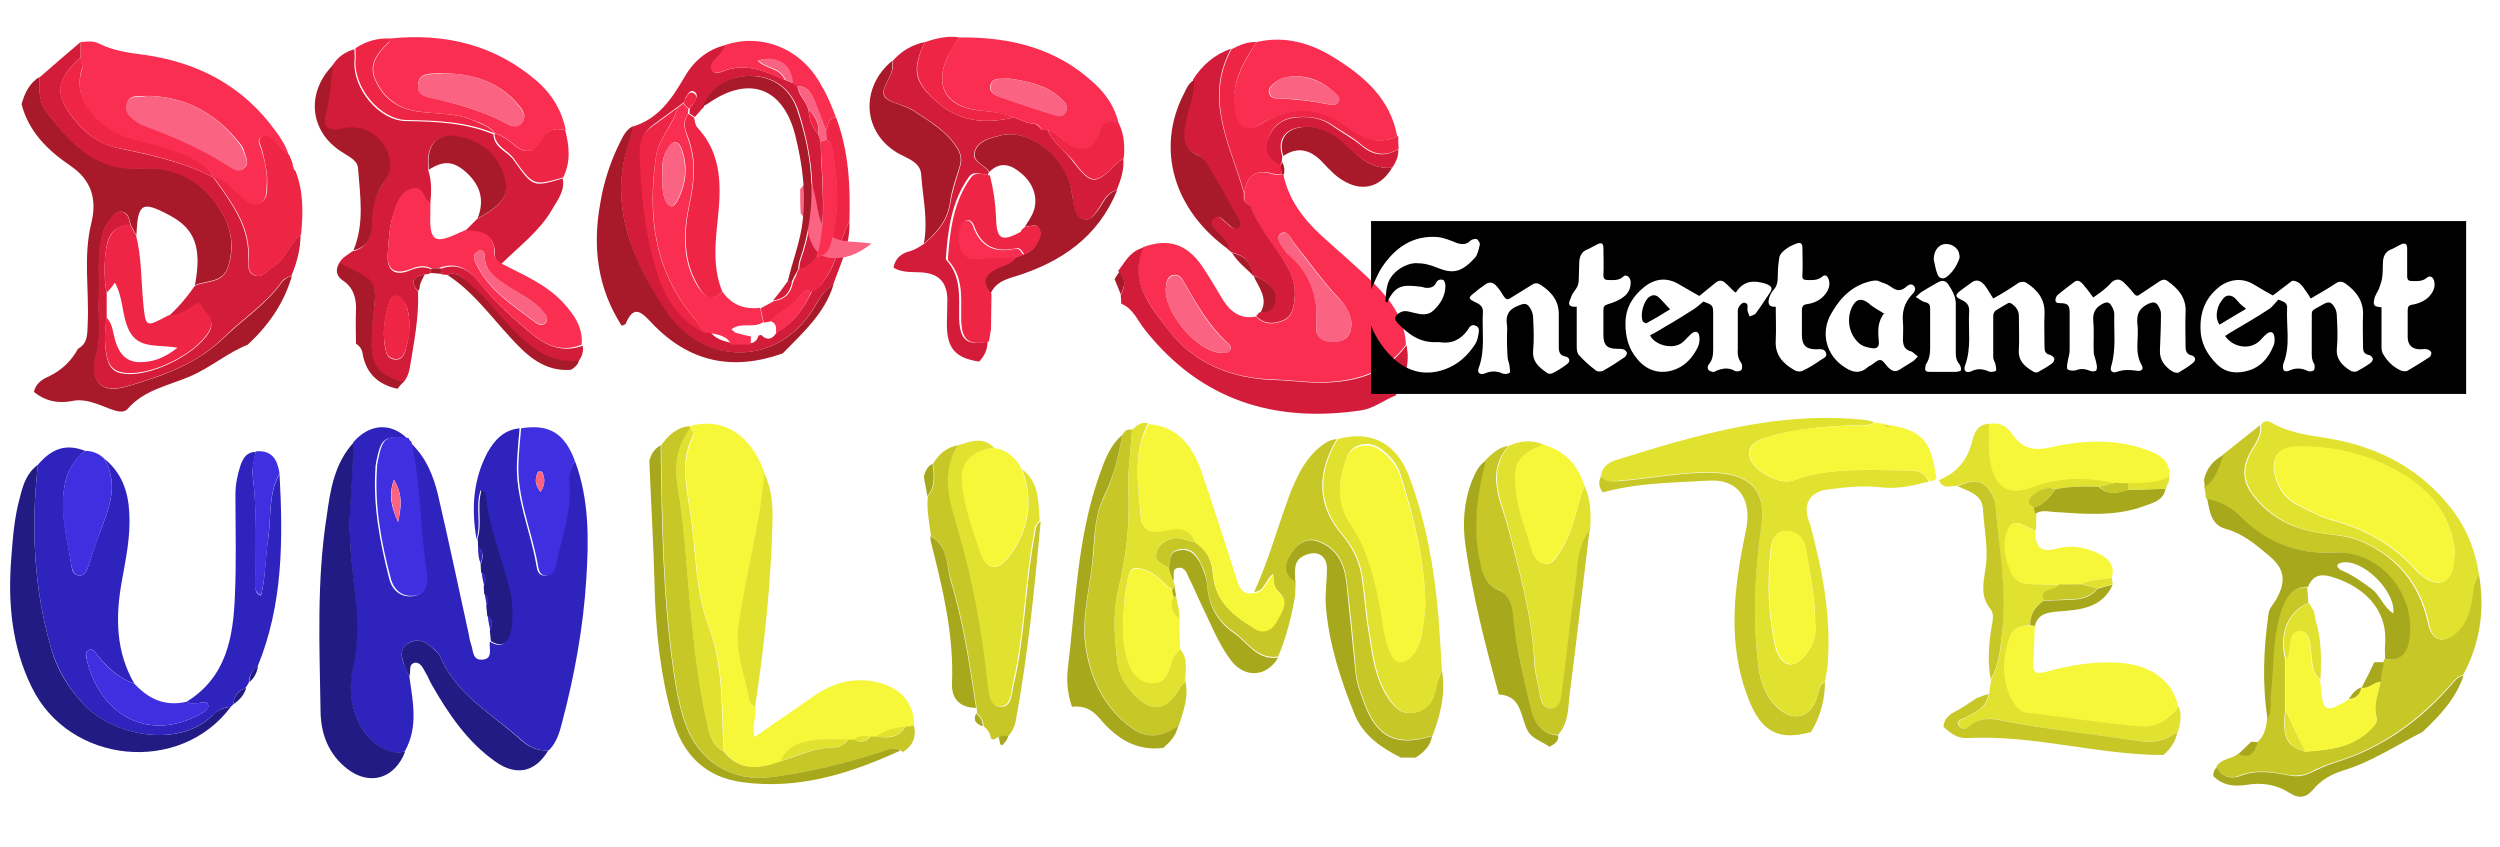 <?xml version="1.0" encoding="utf-8"?>
<!-- Generator: Adobe Illustrator 28.2.0, SVG Export Plug-In . SVG Version: 6.00 Build 0)  -->
<svg version="1.1" id="Layer_1" xmlns="http://www.w3.org/2000/svg" xmlns:xlink="http://www.w3.org/1999/xlink" x="0px" y="0px"
	 width="487.4px" height="165.1px" viewBox="0 0 487.4 165.1" style="enable-background:new 0 0 487.4 165.1;" xml:space="preserve"
	>
<style type="text/css">
	.st0{fill:#F7F73A;}
	.st1{fill:#2F23BE;}
	.st2{fill:#F92E51;}
	.st3{fill:#C7C727;}
	.st4{fill:#E1E130;}
	.st5{fill:#A81A29;}
	.st6{fill:#D31C39;}
	.st7{fill:#221B83;}
	.st8{fill:#EF2545;}
	.st9{fill:#3E30E1;}
	.st10{fill:#A8A81D;}
	.st11{fill:#FB6383;}
</style>
<g>
	<path class="st0" d="M488.3,141.6c-1.4-3.5-1-7,0-10.5C488.3,134.6,488.3,138.1,488.3,141.6z"/>
	<path class="st1" d="M112.1,89.9c2.8,7.5,2.7,15.3,2.2,23.1c-0.6,9.4-2.3,18.7-4.7,27.8c-0.5,2-1.1,4-2.6,5.5
		c-2.1,0.1-3.8-0.6-5.3-2C96,139.2,89,135.5,85.8,128c-0.3-0.7-1-1.3-1.6-1.8c-1.4-1.3-3.1-1.8-4.7-0.7c-1.7,1.1-1.2,2.7-0.7,4.1
		c0.3,0.8,0.7,1.5,1,2.2c0.7,5,1.8,10-0.9,14.7c-1.7,0.5-3.2,0.2-4.7-0.8c-4.3-2.6-6.9-9.1-5.5-15.2c1.1-4.8,0.9-9.5,0.5-14.3
		c-0.6-5.7-1.3-11.3-1-17.1c0.3-4.3,0.5-8.6,0.7-12.9c3.1-3.6,7.3-3.9,10.5-0.7c-4.4-0.6-5.1-0.1-6,4.3c-0.1,0.5-0.2,1-0.2,1.5
		c-0.5,7.4,0.9,14.5,2.7,21.6c0.6,2.3,2.4,3.7,4.8,3.3c2.4-0.4,2.5-2.6,2.2-4.4c-1.3-8.5-1-17.2-3-25.6c3.1,2.8,4.6,6.5,5.5,10.3
		c2.1,9,4,18.1,6,27.2c0.1,0.6,0.2,1.2,0.4,1.8c0.5,1.2,0.2,3.3,2.3,3.1c2.1-0.2,1.2-2.2,1.4-3.5c2.7,1.6,3.6-0.2,4-2.3
		c0.5-2.7,0.3-5.5-0.4-8.2c-1.5-6.1-4.1-12-4.6-18.4c0-0.2-0.4-0.3-0.8-0.6c-1.1,3.2,0.2,6.5-0.8,9.5c-1-5.8-0.7-11.5,2.1-16.8
		c1.4-2.5,3.2-4.5,6.3-4.8c-0.2,2.1-0.4,4.3-0.5,6.4c-0.4,6.9,2.5,13.2,3.7,19.9c0.2,1.1,0.3,2.5,1.8,2.4c1.4-0.1,1.6-1.4,1.9-2.5
		c1.1-5.2,3-10.2,2.5-15.7C110.8,92.6,111.2,91.1,112.1,89.9z"/>
	<path class="st1" d="M45.5,137.3c-0.2,0.2-0.3,0.3-0.5,0.5c-1.4,0-2.6,0.8-3.6,1.7c-6.9,6.6-19.6,3.8-25.1-2.2
		c-3-3.2-5.1-6.8-6.3-10.8c-3.4-11.7-4-23.8-2.6-35.9c2.8-3.3,5.6-4.1,9.2-2.7c-1.9,1.5-3.2,3.4-3.8,5.8c-1.4,5.8,0.4,11.4,1.2,17
		c0.1,0.7,0.5,1.4,1.4,1.5c1,0.1,1.4-0.7,1.7-1.5c0.8-2.2,1.4-4.5,2.3-6.7c1.8-4.8,3.9-9.5,0.9-14.6c3.4,2.7,4.7,6.4,4.9,10.5
		c0.3,4.7-0.7,9.2-1.5,13.7c-1.2,6.8-1.1,13.5,2.5,19.7c-3.1-1.1-5.3-3.2-7.3-5.7c-0.4-0.6-0.9-1.3-1.7-0.8
		c-0.6,0.4-0.5,1.1-0.3,1.7c2.4,10.6,12,16.7,22.7,10.4c0.5-0.3,1.1-0.7,1-1.4c-0.2-0.8-0.9-0.6-1.5-0.5c-0.9,0.2-1.8,0.3-2.7-0.2
		c7.8-4.8,9.1-12.7,9.4-20.8c0.3-6.5,0.1-13.1,0.1-19.6c0-2,0.4-3.9,1-5.7c0.5-1.4,1.2-2.6,3-2.6c-0.4,1.6-0.8,3.2-0.6,4.9
		c0.9,7.1,0.5,14.1,0.6,21.2c0,0.6-0.3,1.5,1,1.9c0.9-3.7,0.8-7.5,1.4-11.2c0.6-4.2,0-8.6,2.2-12.5c0.7,12.8,0.7,25.5-4.3,37.6
		c-1.2,0.7-1.6,1.8-1.7,3.1c-0.2,0.4-0.5,0.8-0.7,1.1C46.4,134.6,45.6,135.7,45.5,137.3z"/>
	<path class="st0" d="M134.4,83.1c6.5-1.9,12.2,1.7,14.7,9.3c-0.9,10.3-4,20.3-5.1,30.5c-0.5,4.5,1.4,9.3,2.3,14
		c0.1,0.4,0.7,0.7,1,1.1c0.1,1.8-0.7,3.6-0.2,5.7c4-2.8,7.9-5.4,11.7-8.1c3.8-2.6,8-3.7,12.6-2.5c4.5,1.2,6.9,4.2,6.8,8.5
		c-0.6,0.1-1.1,0.1-1.7,0.2c-2.1,0-3.9,0.8-5.7,1.9c-0.4,0-0.8,0-1.1,0c-1.1-0.2-2.2-0.2-3.2,0.6c-0.4,0-0.7,0-1.1,0
		c-2.2,0-4.5-0.3-6.7,0c-2.6,0.4-5.2,1.2-6.3,4.1c-4.1,1.5-8,2.2-11.2-1.9c-0.6-8.1,0.1-16.2-2.9-24.1c-2.7-7-2.5-14.7-3.6-22.1
		c-0.7-5-2.1-10.1,0.4-15.1c0.3-0.6,0.1-1.2-0.5-1.6C134.5,83.4,134.5,83.2,134.4,83.1z"/>
	<path class="st2" d="M222.8,48.2c4.9-1.8,8.5-0.7,11.5,3.6c1.5,2.2,2.8,4.5,4.2,6.8c1.5,2.3,3.5,3.7,6.4,3.1
		c1.4,1.6,3.3,1.6,5.1,0.9c1.9-0.7,2.2-2.5,2.4-4.3c0.4-3.6-1.4-6.5-3.3-9.2c-2-2.8-4-5.6-5.3-8.9c-0.4-0.4-0.8-0.8-1.2-1.3
		c0-0.4,0-0.8,0-1.2c0.4-3.6,2.3-4.8,5.7-3.7c0.5,0.1,1,0,1.5,0c0,0,0.2,0,0.2,0l0.2,0c1,4.9,3.9,8.7,7.5,12
		c3.5,3.2,7.1,6.2,10.4,9.5c3.2,3.2,5.8,6.9,6,11.7c-3.9,5.4-9.6,7.1-15.9,7.3c-3.2,0.1-6.3-0.4-9.5-0.5c-8.6-0.2-16-3.1-21.2-10
		C224.2,59.5,220,54.8,222.8,48.2z M238,68.8c0.7,0,1.5,0.1,1.9-0.7c0.2-0.5-0.2-1-0.6-1.3c-3.6-3.3-6-7.5-8.4-11.7
		c-0.4-0.8-1-1.7-2.1-1.5c-1.2,0.2-1.4,1.3-1.5,2.4C226.8,60.8,233.3,68.5,238,68.8z M263.5,63.1c-0.2-1.9-1.1-3.5-2.4-4.9
		c-3.2-3.3-5.8-7.1-8.7-10.7c-0.7-0.9-1.4-2.9-2.8-1.9c-1,0.8,0.3,2.2,0.9,3.2c0.2,0.3,0.3,0.5,0.6,0.7c4.4,3.6,6,8.3,5.5,13.9
		c-0.2,2.3,1.2,3.3,3.5,3.2C262.5,66.6,263.4,65.3,263.5,63.1z"/>
	<path class="st3" d="M483.3,112c1.2,6.9,0.2,13.5-3.1,19.6c-1,0.2-1.6,0.9-2.2,1.6c-6.3,7.2-13.7,12.6-22.9,15.4
		c-1.6,0.5-3.1,1.1-4.6,1.9c-1.4,0.7-2.7,0.8-4.2,0.6c-3.2-0.6-6.4-1.2-9.7,0.1c-1.7,0.7-3.5,0.3-4.5-1.7c0.9-1.7,3-1.4,4.3-2.6
		c2.4,1.1,3.2-0.4,3.8-2.3c1.3-1.2,1.6-2.8,1.8-4.4c0.9-1.7,0.4-3.6,0.6-5.4c0.6-5.5,0.2-11.2,2.3-16.5c0.9-2.2,2.2-3.9,4.9-3.8
		c0.1,1,0.2,2,0.2,3c-4.1,1.9-5.7,6-4.5,11.1c0,3.3,0,6.6,0,9.9c-0.6,5.2,0.3,7,3.8,8c4.5-0.3,9-0.6,12.5-4c0.8-0.8,1.9-1.6,1.5-2.8
		c-0.7-2.4,0.4-4.6,0.8-6.9c0,0,0,0,0,0c0-0.3,0-0.7,0-1c0.2-0.9,0.4-1.9,0.6-2.8c0-0.2,0.1-0.3,0.1-0.5c3.4,0.5,4.5-1.4,4.8-4.4
		c1-8.6-6.1-16.9-14.9-16.4c-7.5,0.4-13.3-2.1-18.4-7.3c-1.7-1.7-3.8-2.7-6.2-3.2c-0.1-0.8-0.2-1.6-0.4-2.4c2.2-1.5,2.7-3.9,3.6-6.1
		c2.4-1.9,4.9-3.9,7.3-5.8c0.3,2-0.9,3.5-1.8,5.1c-1.8,3.1-1.7,6,0.6,8.8c3.3,4.2,7.7,6.3,12.8,7.1c2.5,0.4,5.1,0.5,7.5,1.4
		c7.5,3,12,8.5,13.7,16.4c0.7,3.2,2.9,3.9,5.3,1.7c2.2-2,2.8-4.7,3.2-7.4C482.3,114.6,482.3,113.2,483.3,112z"/>
	<path class="st4" d="M312.1,92.9c0.2-1.8,1.4-2.7,2.9-3.2c15.2-4.7,30.4-9.3,46.6-8c1.3,0.1,2.7,0.1,3.9,0.7
		c-1.9,0.9-4,0.4-6.1,0.6c-5.3,0.3-10.6,0.8-15.7,2.5c-1.9,0.7-3.3,1.8-2.4,4.2c0.9,2.3,5.8,4.9,8.2,4c7.2-2.7,14.7-2,22.2-2
		c1.8,0,3.5,0.2,4.3,2.2c-3.1,0.8-6.2,1.5-9.4,1.1c-3.4-0.4-6.8,0-10.1,0.4c-3.9,0.5-5.2,3.1-3.6,6.8c2.4,9,4.2,18.1,3.4,27.6
		c-0.1,1-0.3,2-0.5,3c-1.3,0.7-1.2,2-1.6,3.2c-1.2,3.8-4.4,4.8-7.4,2.1c-2.5-2.2-3.6-5.1-4-8.4c-1.1-9.1-0.7-18.1,0.6-27.2
		c1-6.9-2.2-10.2-9.3-10.4c-6.2-0.2-12.2,1.1-18.3,1.6C314.3,93.9,313.1,94.1,312.1,92.9z M353.9,121.8c0-5.4-1-10.1-1.9-14.8
		c-0.4-2.2-1.6-3.4-3.7-3.4c-2.2-0.1-2.9,1.7-3.1,3.5c-0.7,6.2-0.5,12.4,0.8,18.6c0.1,0.6,0.3,1.2,0.6,1.8c1.1,2.4,2.9,2.7,4.8,0.9
		C353.4,126.3,354.2,124,353.9,121.8z"/>
	<path class="st5" d="M6.6,76.4c0.4-1.6,1.5-2.4,2.9-3c2.5-1.2,4.4-3,5.7-5.4c2-1.1,1.8-3,1.9-4.9c0.3-6.5-0.9-13.1,0.7-19.6
		c1.2-4.8-0.1-8.5-4.1-11.2c-4.4-3-8.1-6.6-9.5-12c0.6-2.1,1.5-4.1,3.5-5.3c0,2.3-0.2,4.6,1.2,6.5c4.7,6.3,9.7,11.8,18.7,11.3
		c6.8-0.4,12.1,2.5,15.6,8.5c2,3.4,2.4,6.8,1.3,10.6c-1,3.3-4.2,2.7-6.5,3.7c1.4-7.3,0-11-4.9-13.6c-5.4-2.9-6.2-2.4-6.5,3.6
		c0,0.1,0,0.2,0,0.3c-0.4-0.7-0.7-1.4-1.1-2c-0.3-1.1-0.4-2.4-1.7-2.6c-1.3-0.2-1.9,1-2.6,1.9c-0.8,1-1.1,2.1-1.4,3.4
		c-0.8,3.8-0.4,7.5-0.5,11.3c-0.2,3.8,0.5,7.6-0.5,11.3c-1.4,5.2,0.9,7.7,6.1,6.1c6.8-2,13.4-4.3,18.7-9.4
		c3.7-3.6,8.2-6.5,11.3-10.8c0.5-0.7,1.2-1.1,2-1.3c-1.5,5.3-4.6,9.7-8.6,13.4c-4,1.6-7.3,4.5-11.3,6.2c-4.2,1.8-8.9,2.6-12.1,6.3
		c-0.9,1-2.3,0.4-3.5,0c-2.4-0.9-4.8-2.1-7.4-1.5C11.2,78.7,8.8,78.2,6.6,76.4z"/>
	<path class="st6" d="M81.5,56.9c0.2,5-0.8,9.9-1.6,14.8c-0.2,1.1-0.6,2.2-1.4,3c-4.4-1.3-6-3-6.1-6.9c0-1.7,0-3.5,0.2-5.2
		c1-7.5,1-7.5-5.7-10.7c-0.3-0.1-0.5-0.3-0.8-0.5c0.5-1.2,1.7-1.7,2.6-2.4c2.8-0.6,3.5-2.6,3.6-5c0.1-3.1,0.7-6,2.6-8.6
		c1.4-1.8,1.3-3.8,0.4-5.8c-1.4-3.3-5.1-5.2-8.6-4.4c-3.2,0.7-4.1-0.2-3.2-3.3c0.9-3,0.7-6.1,1.3-9.1c1-1.7,2.5-2.7,4.3-3.2
		c0,0.8,0.1,1.6,0,2.4c-0.3,5.2,4.7,11.5,10,11.6c5.8,0.1,11.6,0.3,17.1,2.6l0,0c0.1,2.7,2.8,3.3,4,5.1c3.7,5.2,3.7,5.2,9.5,3.5
		c0.5,2.4-1,4.2-2.1,6.1c-2.5,4.3-6.5,7.2-9.9,10.6c-0.7-0.4-1.2-0.9-1.2-1.7c0.1-4.2-2.7-4.7-5.9-4.7c0.8-0.8,1.6-1.6,2.4-2.4
		c5.2-2.9,6.3-4.6,5.2-8.3c-1.1-3.6-3.5-6-7-7.2c-5.5-1.9-8.3,0.3-7.7,6c0.7,2.1,0.6,4.3,0.4,6.5c-1.4-0.7-1.3-3.4-3.5-2.8
		c-2.3,0.6-2.9,2.6-3.6,4.6c-0.9,2.5-1,5.2-1.2,7.9c-0.3,3.5,1.5,4.6,4.6,3.2c1.3-0.5,2.6-0.7,3.9-0.1C84,52.7,84,53,83.9,53.3
		c-0.4,0.1-0.7,0.2-1.1,0.2C80.5,53.9,79.9,54.9,81.5,56.9z M79.8,63.6c0-1.7-0.1-3.3-1-4.7c-0.8-1.2-2.2-1.9-2.8-0.2
		c-1.1,3.2-1.6,6.6-0.7,10c0.2,0.8,0.9,1.4,1.8,1.4c1.1,0.1,1.6-0.7,1.9-1.6C79.5,66.8,79.8,65.2,79.8,63.6z"/>
	<path class="st3" d="M281.1,130.5c0.8,4.5-0.2,8.7-1.8,12.9c-7.1,2.2-10.9,0.3-13.4-6.8c-0.6-1.7-1.3-3.4-1.5-5.3
		c-0.5-5.9-1.1-11.8-1.8-17.7c-0.4-3.5-1.6-6.4-5-7.9c-2.7-1.3-4.6,0.2-5.9,2.3c-1.2,1.9-1.4,3.9,0.9,5.3c0,0.9-0.1,1.9-0.1,2.8
		c-0.7,4.1-1.7,8.1-3.3,11.9c-4.2,0.6-6-3-8.8-4.9c-3-2.1-4.7-5.1-5-8.8c-0.1-1.7-0.6-3.2-1.4-4.7c-0.8-1.7-2-2.9-4.1-2.5
		c-2.1,0.4-1.8,2.2-2,3.6c-1.1-0.6-2.8-1.1-2.5-2.7c0.2-1.6,1.7-2.6,3.1-3c1.5-0.4,3,0.5,4.5,0.7c2.4,1.5,3.3,3.8,3.5,6.5
		c0.5,5.1,4,7.9,8,10.2c1.6,1,3.2,0.6,4.2-1.2c1-1.8,2.6-3.9,0.8-5.6c-1.2-1.1-1.3-2.2-1.3-3.7c-1.6,1.1-1.6,3.4-3.7,3.5
		c2.8-6,4.5-12.4,6.8-18.6c1.3-3.4,2.8-6.8,5.6-9.3c1.1-0.9,2.2-1.8,3.7-1.9c-3.9,6.6-4,12.9,1.2,18.9c2,2.4,3.3,5.2,3.7,8.3
		c0.5,3.4,0.7,6.9,1.3,10.4c0.7,4.4,1.2,9,3.8,12.9c1.3,1.9,2.8,3.4,5.3,2.8c2.4-0.6,3.5-2.3,3.9-4.6
		C280.2,133,280.7,131.8,281.1,130.5z"/>
	<path class="st2" d="M15.7,8.2c1.2-0.1,2.5-0.3,3.6,0.3c2.8,1.4,5.8,1.8,8.9,2.2c10.5,1.5,19.2,6.1,25.5,14.8
		c1.1,1.5,2.1,3,2.6,4.8c-1.2-0.5-1.8-1.6-2.7-2.4c-0.7-0.6-1.4-1.9-2.5-1.3c-1.3,0.6-0.3,1.8-0.1,2.7c0.6,2.2,1.2,4.4,1,6.7
		c-0.1,1.4,0.1,3-1.5,3.7c-1.6,0.7-2.7-0.5-3.8-1.4c-1.6-1.4-2.7-3.5-5.1-3.6l0,0c-0.4-1.6-1.8-2.2-3-2.9c-3.9-2.6-8.4-3.2-12.7-4.4
		c-5.7-1.6-12.2-7-9.9-13.9c0.2-0.6-0.2-1.4-0.3-2.1C15.7,10.2,15.7,9.2,15.7,8.2z M29.4,18.7c-0.4,0-0.8,0-1.2,0
		c-1.3,0.1-2.9-0.3-3.4,1.4c-0.5,1.8,0.9,2.8,2.1,3.7c0.4,0.3,0.9,0.5,1.4,0.7c5.7,2.1,11.2,4.5,16.3,7.8c0.9,0.6,2.1,1.4,3.1,0.4
		c1-0.9,0.2-2.1-0.1-3.2c-0.1-0.5-0.4-1-0.7-1.4C42.4,22.4,36.7,19,29.4,18.7z"/>
	<path class="st6" d="M15.7,8.2c0,1,0,2,0,3c-4.3,3.8-5,6.6-2.4,10.5c2.3,3.4,5.4,6.2,9.4,7.1c6.5,1.4,13,2.7,18.9,5.8c0,0,0,0,0,0
		c3.3,4.7,6.9,9.2,6.8,15.4c0,1.3-0.3,2.9,1,3.6c1.5,0.8,2.6-0.8,3.7-1.5c2.6-1.5,3.3-4.6,5.5-6.4c0,2.8-0.7,5.5-1.8,8.1
		c-0.8,0.2-1.6,0.6-2,1.3c-3.1,4.3-7.6,7.1-11.3,10.8c-5.3,5.2-12,7.4-18.7,9.4c-5.2,1.5-7.5-1-6.1-6.1c1-3.7,0.4-7.5,0.5-11.3
		c0.2-3.8-0.3-7.6,0.5-11.3c0.3-1.2,0.6-2.4,1.4-3.4c0.7-0.9,1.2-2.1,2.6-1.9c1.3,0.2,1.5,1.5,1.7,2.6c-3.6,0-4.5,2.5-4.8,5.3
		c-0.3,2.6-0.3,5.3,0.2,8c0,1.6,0,3.2,0,4.9c-0.4,2.4-0.5,4.9,0,7.3c0.3,1.7,1,3.1,3,3.4c5.1,1,14.4-3.6,17-8.1
		c1.3-2.3-0.8-3.4-1.5-4.9c-0.6-1.3-1.7,0.2-2.5,0.6c-1.3,0.7-2.5,1.3-4,1.3c2-1.8,3.7-3.8,5.2-6c2.3-1,5.5-0.4,6.5-3.7
		c1.2-3.8,0.7-7.2-1.3-10.6c-3.5-6-8.9-8.9-15.6-8.5c-9,0.6-14-5-18.7-11.3c-1.4-1.9-1.3-4.3-1.2-6.5C10.3,12.8,13,10.5,15.7,8.2z"
		/>
	<path class="st7" d="M69,86.2c-0.2,4.3-0.4,8.6-0.7,12.9c-0.4,5.8,0.4,11.4,1,17.1c0.5,4.8,0.6,9.6-0.5,14.3
		c-1.4,6.2,1.1,12.6,5.5,15.2c1.5,0.9,3,1.2,4.7,0.8c-2,5.3-6.9,6.8-11.3,3.4c-3.6-2.8-5.1-6.7-5.2-11c-0.2-12.8-0.8-25.6,1.2-38.3
		C64.4,95.5,65.2,90.3,69,86.2z"/>
	<path class="st3" d="M141.1,146.5c3.1,4,7.1,3.4,11.2,1.9c3.4-1.1,6.7-2.7,10.5-2.7c1,0,1.9-0.6,2.6-1.5c0.4,0,0.7,0,1.1,0
		c1.2,0.6,2.3,0.6,3.2-0.6c0.4,0,0.8,0,1.1,0c2.2,0.3,4.3,0.4,5.7-1.9c0.6-0.1,1.1-0.1,1.7-0.2c0.5,2.3-0.3,4-2.3,5.2
		c0-0.2-0.1-0.3-0.2-0.4c-1.5-0.8-2.8,0-4.2,0.4c-6.9,2.2-13.8,3.9-21,4.8c-7.8,1-14.2-3-16.8-10.4c-1.2-3.3-1.8-6.7-2.3-10.2
		c-2.1-14.6-2.3-29.4-2.5-44.1c1.4-1.9,3-3.5,5.5-3.7c0.1,0.2,0.2,0.4,0.2,0.6c-2.6,3.4-3.1,7.2-2.4,11.4c0.7,4.1,1.2,8.3,1.5,12.5
		c1,11.5,1.8,23.1,4.4,34.4C138.5,143.8,139.2,145.6,141.1,146.5z"/>
	<path class="st6" d="M192.5,66.6c0.1,1.5-0.6,2.8-1.6,3.9c-4.6-0.7-6.2-2.5-6.3-7c0-1.7,0.1-3.5,0.1-5.2c-0.1-3.4-1.8-5-5.1-5.2
		c-1.8-0.1-3.7,0.1-5.4-0.9c0.3-1.8,1.5-2.8,3.1-3.2c1.1-0.3,2-0.9,2.9-1.5c2.5-2.1,4.6-4.5,5.1-8c0.4-2.4,1.2-4.7,1.9-7.1
		c0.4-1.3,0.2-2.3-0.5-3.5c-2.1-3.4-5.4-5.2-8.5-7.3c-1.7-1.2-4.6-1.4-5.6-2.7c-1.2-1.5,1.5-3.9,1.5-6.2c0-0.3,0-0.6,0-0.9
		c1.7-1.9,3.8-3.1,6.2-3.6c-2.6,5.5-2.1,7.8,2.4,11.7c4.4,3.9,9.5,4.3,14.9,3c1.4,0.4,2.7,1.3,4.2,1.2c0.4,0.4,0.9,0.8,1.3,1.2
		c0.4,0,0.8,0,1.2,0.1c1,2.6,3.4,4,4.9,6.1c3.5,4.6,4.4,4.6,8.4,0.5c0.4-0.4,0.9-0.8,1.4-1.1c0.2,2.2-0.5,4.2-1.3,6.2
		c-2.2,0.5-2.7,2.6-3.9,4.1c-0.7,0.9-1.3,2-2.7,1.5c-1.2-0.4-1.6-1.5-1.8-2.6c-0.2-1.4-0.3-2.9-0.8-4.2c-1.9-6.2-8.3-10.8-13.5-9.5
		c-2,0.5-4.3,1-5,3.1c-0.7,2,1.9,2.6,2.8,4c-0.1,0.2-0.1,0.4-0.2,0.6c-1.3-0.1-2.8-0.9-3.7,0.4c-3.4,4.7-4.1,10.3-4.5,15.9
		c0,0.1,0.1,0.2,0.1,0.3c3.1,3.4,2.4,7.6,2.5,11.6C187.2,66.4,188.6,67.4,192.5,66.6z"/>
	<path class="st4" d="M483.3,112c-1,1.2-1,2.6-1.2,4c-0.4,2.8-1,5.5-3.2,7.4c-2.5,2.2-4.7,1.5-5.3-1.7c-1.6-7.9-6.2-13.4-13.7-16.4
		c-2.4-1-5-1-7.5-1.4c-5.2-0.8-9.5-3-12.8-7.1c-2.3-2.8-2.4-5.8-0.6-8.8c0.9-1.6,2.1-3.1,1.8-5.1c0.6-1.2,1.6-0.8,2.4-0.3
		c3.6,2,7.6,2.3,11.5,3c9.3,1.7,17.2,5.9,23.1,13.4C480.8,102.8,482.6,107.2,483.3,112z M478.6,107.5c-0.7-6.5-4.1-11.2-9.7-14.7
		c-6.3-3.9-13-5.7-20.4-5.7c-4,0-5.9,1.6-5,5.6c0.6,2.6,2,4.5,4.3,5.7c2.2,1.1,4.3,2.3,6.7,3c6.3,1.7,11.8,4.6,16.2,9.5
		c0.7,0.8,1.5,1.4,2.4,2c2.2,1.4,4.3,0.7,5-1.8C478.5,109.9,478.4,108.8,478.6,107.5z"/>
	<path class="st2" d="M204.3,25.4c-0.4,0-0.8,0-1.2-0.1c-0.3-0.6-0.7-1-1.3-1.2c-1.5,0.1-2.8-0.8-4.2-1.2c-2.2-1-4.6-1.1-6.9-1.4
		c-6.3-0.8-8.6-4.9-5.9-10.6c0.6-1.3,1.5-2.4,2.3-3.6c9.9-0.1,18.9,2.1,26.3,9c2.3,2.1,4,4.7,4.7,7.8c-2-0.5-3.4-0.5-4,2.1
		c-0.7,3.1-3.5,3.8-6.1,1.8C206.8,27,205.9,25.7,204.3,25.4z M196.6,15.3c-1.3,0.2-3.1-0.4-3.5,1.3c-0.4,1.7,1.3,2.1,2.5,2.5
		c3.1,1.1,6.2,2.1,9.3,3.1c1,0.3,2.1,0.8,2.8-0.3c0.8-1.3-0.2-2.1-1.1-2.9C203.8,16.5,200.2,15.8,196.6,15.3z"/>
	<path class="st0" d="M244.6,115.6c2.1-0.1,2.1-2.4,3.7-3.5c0,1.5,0.1,2.6,1.3,3.7c1.8,1.7,0.2,3.8-0.8,5.6c-1,1.7-2.6,2.2-4.2,1.2
		c-3.9-2.4-7.5-5.1-8-10.2c-0.2-2.7-1.1-5-3.5-6.5c-1.3-3.4-4.1-2.6-6.5-2.1c-2.5,0.4-3.9-0.4-4.1-2.8c-0.6-6.2-1.7-12.4,1.4-18.3
		c5.9,0.4,8.7,4.5,10.4,9.4c2.4,7,4.6,14,6.9,21.1C241.7,114.8,242.4,116.1,244.6,115.6z"/>
	<path class="st0" d="M396.7,122c-0.1,2.3-0.1,4.7-0.3,7c-0.2,2.1,0.5,2.5,2.4,2c4.6-1.3,9.4-2.1,14.2-1.8
		c6.4,0.4,10.7,3.6,11.7,8.7c-2,2.3-3.9,4.1-7.5,3.8c-7.3-0.7-14.6-1.8-21.9-2.6c-1.2-0.1-2.1-0.8-2.7-1.8c-2.6-4.2-2.4-8.6-0.9-13
		c0.6-1.7,2.2-2.4,4-2.3C396.1,121.9,396.4,121.9,396.7,122z"/>
	<path class="st7" d="M7.4,90.6C6,102.8,6.6,114.8,10,126.5c1.1,4,3.3,7.6,6.3,10.8c5.6,6,18.3,8.8,25.1,2.2
		c0.9-0.9,2.1-1.6,3.6-1.7C35.1,151.1,13.5,149,6.2,134c-3.9-7.9-4.7-16.5-4-25.2c0.3-4,0.6-8,1.7-11.9C4.5,94.5,5.2,92.2,7.4,90.6z
		"/>
	<path class="st4" d="M395.8,121.9c-1.8,0-3.4,0.6-4,2.3c-1.5,4.4-1.7,8.8,0.9,13c0.6,1,1.5,1.7,2.7,1.8c7.3,0.8,14.6,2,21.9,2.6
		c3.5,0.3,5.5-1.5,7.5-3.8c0.6,1.7,0.3,3.3-0.2,4.9c-2.2,1.5-4.6,2.2-7.2,1.8c-8.1-1.1-16.2-2.1-24.3-3.5c-3.2-0.5-6.2-2-9.2,0.7
		c-0.5,0.5-1.6,0.5-1.9-0.2c-0.6-1.2,0.7-1.2,1.3-1.6c2-1.1,4.1-2,4.5-4.6c0.1-1,0.3-1.9,0.4-2.9c1.7-3,1.9-6.5,2.2-9.7
		c0.8-8.3-0.9-16.6-1.4-24.9c0-0.2-0.1-0.4-0.2-0.6c-1.6-3.5-3.5-4.1-7.1-2.5c-1.4,0-2.9,0.8-3.7-1.1c3.5-1.4,5.6-3.9,6.5-7.6
		c0.4-1.8,1.2-3.3,3.4-3.4c0,2.8-0.3,5.5,0.4,8.2c1.1,4.5,3.8,5.7,7.9,4.1c5.3-2,10.8-2,16.3-0.8c-1.1,0.3-2.1,0.5-3.2,0.8
		c-2.9-0.1-5.7-0.1-8.5,0.5c-1.7-0.7-3,0.1-4.2,1.1c-0.9,0.7-1.6,1.8,0.1,2.6c0.1,0.4,0.2,0.8,0.3,1.3c0,1,0,2.1-0.1,3.1
		c-0.9-0.4-1.9-0.9-2.8-1.3c-1.2-0.5-2.1-0.2-2.5,0.9c-1.2,3-0.6,5.8,0.6,8.6c1.1,2.3,3.2,2.2,5.3,2.2c1.3,0,2.7,0.1,4,0.1
		c-0.5,0.7-1.2,1-2.1,1.1c-1.2,0.2-1.4,0.9-0.9,2C396.6,118.1,395.8,119.8,395.8,121.9z"/>
	<path class="st6" d="M165.6,43.2c0.2,4.5-1.8,8.4-3.2,12.4c-1.9,1-2.8,3-3.9,4.7c-7,11.2-21.7,11.3-29.1-0.1
		c-6.3-9.8-11-20.8-6.6-33.1c0.3-0.8,0.3-1.6,0.5-2.4c5-1.5,7.6-5.3,10.1-9.6c1.7-3,4.3-5.4,8-6.3c-0.3,1.3-1.3,2.1-2.1,3
		c-0.4,0.5-0.8,1-0.5,1.7c0.4,0.9,1.2,0.8,1.9,0.5c4.5-1.9,8.4-0.2,12.4,1.6c0.5,0.2,1,0.4,1.5,0.6c0.3,0.2,0.6,0.4,0.9,0.6
		c0.1,1.8,1.7,2.9,2.1,4.6c0.2,1.7,0.6,3.4,1.9,4.7c0.2,0.5,0.4,1,0.5,1.5c0.1,7.5,1.3,15-0.7,22.4c-0.9,1.2-1.8,2.4-3.5,2.5
		c0.1-0.6,0.1-1.2,0.3-1.8c3.5-9.8,2.7-19.5-0.5-29.3c-1.4-4-4.6-6.5-9-6.6c-4.2-0.1-8,2.3-9.4,6c0,0,0,0.1,0,0.1
		c-0.2,0.2-0.3,0.3-0.5,0.5c-0.4,0.5-0.8,0.9-1.2,1.4c-0.4-0.2-0.7-0.5-1.1-0.7c0-0.4,0.1-0.7,0.1-1.1c0.3-0.4,0.7-0.7,0.9-1.2
		c0.3-0.6,0.8-1.4,0-1.9c-0.8-0.5-1.2,0.3-1.6,0.9c-0.2,0.3-0.3,0.8-0.4,1.1c-0.4,0.3-0.8,0.6-1.1,0.8c-1.6,1.2-3.3,2.4-4.9,3.6
		c-1.7,1.2-2.5,2.9-2.5,5c0.1,8.1,1,16.2,3.5,23.9c1.5,4.7,4.3,8.9,8.9,11.3c0.4,0,0.8,0,1.1,0.1c1.1,1.6,2.8,1.9,4.4,2.3
		c1.2,0,2.4,0,3.7,0c0.8-0.2,1.2-0.8,1.4-1.5c0.2,0,0.3-0.1,0.5-0.1c1.3,1.3,2.3,0.7,3.1-0.6c3.4-1.8,5.3-4.8,6.9-8.1
		c1.4-0.4,2-1.6,2.8-2.7C163.3,50.8,163.7,46.7,165.6,43.2z"/>
	<path class="st2" d="M76.1,7.5c10.8-1.1,20.6,1.3,28.8,8.5c2.8,2.5,4.7,5.7,5.4,9.4c-2.2-0.6-3.8,0-4.9,2.2
		c-1.1,2.1-2.8,2.4-4.8,0.9c-1.3-1-2.5-2.1-4.1-2.5c0,0,0,0,0,0c-1-1.4-2.6-1.9-4.1-2.5c-3.6-1.6-7.4-1.2-11.1-1.8
		c-3.9-0.6-6.6-2.8-8.1-6.2c-1.3-3,0.5-5.2,2.6-7.2C75.9,8.1,75.9,7.7,76.1,7.5z M87.1,14.3c-0.4,0-0.8,0-1.2,0
		c-1.8,0.1-4.2-0.3-4.4,2.2c-0.2,2.4,2.1,2.4,3.7,2.8c4.4,1.1,8.7,2.3,12.8,4.4c1.2,0.7,2.9,1.6,3.9,0c0.9-1.4-0.3-2.7-1.3-3.8
		C97,15.9,92.3,14.5,87.1,14.3z"/>
	<path class="st3" d="M218.8,84.8c0.4-0.7,1-1.3,1.9-1c-0.2,4.1-0.9,8.1-0.7,12.2c0.3,6.5-0.5,12.8-2,19.1
		c-1.1,4.7-0.7,9.6-0.1,14.3c0.3,2.1,1.4,4,2.9,5.7c3.7,4,6.6,3.6,9.3-1.1c0.2-0.4,0.7-0.8,1-1.1c0.7,3-0.4,5.8-1.3,8.6
		c-2.8,2-5.9,2.7-8.8,0.6c-5.6-3.9-8.4-9.8-9.3-16.2c-0.8-6,1-12,1.5-18c0.3-3.8,0.3-7.6,2.1-11.1C217.1,93.1,218.1,89,218.8,84.8z"
		/>
	<path class="st4" d="M281.1,130.5c-0.4,1.3-0.9,2.5-1.1,3.8c-0.4,2.3-1.5,4-3.9,4.6c-2.6,0.6-4.1-0.9-5.3-2.8
		c-2.6-3.9-3.1-8.4-3.8-12.9c-0.6-3.4-0.8-6.9-1.3-10.4c-0.4-3.1-1.7-5.9-3.7-8.3c-5.2-6-5.1-12.4-1.2-18.9c6.6-1.8,11.5,0.8,14,7.5
		c3.2,8.6,4.8,17.5,5.6,26.6C280.7,123.4,280.9,126.9,281.1,130.5z M277.9,118.2c-0.1-8.8-2.2-17.2-4.8-25.6
		c-0.6-2.1-2.1-3.8-3.9-5.1c-2.3-1.7-5.6-1-6.5,1.4c-1.7,4.4-2.3,8.7,0.6,12.9c3.1,4.6,4.5,9.8,5.6,15.1c0.7,3.2,0.8,6.5,2,9.6
		c0.4,1,0.8,2.2,2.2,2.3c1.4,0.1,2.2-0.9,2.9-2C277.5,124.3,277.5,121.2,277.9,118.2z"/>
	<path class="st4" d="M308.9,94.7c1.3,2.8,1.3,5.7,1.1,8.6c-2.6,3.4-2.4,7.5-2.9,11.4c-1,7-1.7,14-2.6,21c-0.1,1.2-0.6,2.3-2,2.4
		c-1.4,0.1-1.9-1-2.1-2.2c-0.5-2.3-1.1-4.6-1.2-6.9c-0.5-9-2.9-17.5-5.1-26.1c-1.3-5.2-4.4-10.7,0.1-16c2.2-1,4.5-1.2,6.8-0.2
		c-5.3,2.1-6,3.7-5.3,9.6c0.5,3.8,2,7.3,3,10.9c0.4,1.3,1,2.5,2.6,2.7c1.5,0.2,2-1.1,2.7-2.1C306.8,103.9,307.2,99.1,308.9,94.7z"/>
	<path class="st6" d="M218.6,59.2c0-0.6-0.1-1.2-0.1-1.7c0.8-1.5,1.1-3-0.3-4.4c-0.1-0.1-0.1-0.2-0.2-0.3c0.2-0.3,0.4-0.5,0.6-0.8
		c1.1-1.6,2.2-3.2,4.3-3.7c-2.8,6.6,1.3,11.3,4.7,15.8c5.2,6.9,12.7,9.8,21.2,10c3.2,0.1,6.3,0.6,9.5,0.5c6.3-0.2,12-1.8,15.9-7.3
		c0.8,3.6-0.4,6.8-2.1,9.8c-2.3,0.9-4.2,2.5-6.7,2.9c-16.9,2.5-31.2-1.9-42.1-15.6C221.8,62.6,221,60.2,218.6,59.2z"/>
	<path class="st4" d="M186.8,86.8c2.4-0.7,4.8-1.8,7,0.5c-4.3,0.6-6.5,3-6.2,6.8c0.5,4.7,2.1,9.2,3.6,13.6c1.2,3.6,3.3,3.8,5.7,0.6
		c3.8-5.1,4.6-10.8,2.4-16.8c3.4,2.6,3.1,6.4,3.4,10c-1.1,0.8-1,2-1.2,3c-1.8,9.5-1.8,19.2-4,28.6c-0.4,1.8-0.3,4.7-2.6,4.6
		c-2.3-0.1-2.4-3-2.6-4.9c-1-10.1-2.8-20-5.8-29.8C185,97.7,183.2,92.2,186.8,86.8z"/>
	<path class="st2" d="M245,8.2c5.5-1.3,10.6,0.2,15.2,3.1c5.8,3.6,10.9,8,12.2,15.3c-3.7,1.6-6.7,0.8-9.9-1.6
		c-5.2-3.9-10.8-4.4-16.6-0.9c-3.3,2-4.9,0.8-5.4-3.1C240.2,15.9,242.5,12,245,8.2z M253.3,14.9c-2.3-0.1-3.8,0.3-5,1.4
		c-0.5,0.5-1.1,1-0.9,1.8c0.2,0.9,0.9,1.1,1.6,1.1c3.5,0.1,6.9,0.5,10.3,1.2c0.6,0.1,1.3,0.1,1.6-0.5c0.5-0.8-0.2-1.3-0.7-1.8
		C258.1,16,255.5,15,253.3,14.9z"/>
	<path class="st2" d="M84.1,52.3c-1.3-0.6-2.5-0.5-3.9,0.1c-3.2,1.3-4.9,0.2-4.6-3.2c0.2-2.6,0.3-5.3,1.2-7.9c0.7-1.9,1.3-4,3.6-4.6
		c2.3-0.5,2.1,2.1,3.5,2.8c0,0.7,0,1.4,0,2.1c-0.2,5.5,0.8,6.1,5.8,3.7c0.3-0.1,0.6-0.2,0.8-0.4c3.2,0,6,0.4,5.9,4.7
		c0,0.7,0.6,1.3,1.2,1.7c4.2,2.2,8.7,4,12.1,7.6c2.2,2.4,4,4.9,3.7,8.3c-3.5,1.4-6.6,0.4-9.4-1.9c-4-3.2-7.8-6.7-11-10.7
		c-2-2.4-4.2-3.5-7.3-2.4C85.3,52.3,84.7,52.3,84.1,52.3z M93.5,48.8c-1.5,0.7-1.2,1.8-0.5,3c2.5,5,7.1,7.8,11.3,11
		c0.6,0.5,1.6,0.9,2.2,0c0.5-0.8-0.2-1.5-0.7-2.1c-1.8-2.2-4.4-3.3-6.7-4.8c-2.2-1.5-4.6-2.8-4.6-6C94.5,49.3,94.3,48.8,93.5,48.8z"
		/>
	<path class="st5" d="M123.4,24.6c-0.2,0.8-0.2,1.6-0.5,2.4c-4.5,12.4,0.2,23.3,6.6,33.1c7.4,11.5,22.1,11.4,29.1,0.1
		c1.1-1.7,1.9-3.6,3.9-4.7c-1.7,5.6-6,9.4-9.9,13.4c-9.8,3.5-18.3,1.7-25.5-5.9c-1.9-2-3.5-3.8-5.1,0.1c-0.1,0.2-0.5,0.3-0.8,0.4
		c-4.7-7.3-5.7-15.3-4.2-23.7c0.7-4.4,2.1-8.6,4.1-12.5C121.6,26.3,122.2,25.2,123.4,24.6z"/>
	<path class="st6" d="M243.8,40.1c1.3,3.3,3.3,6.1,5.3,8.9c1.9,2.8,3.7,5.6,3.3,9.2c-0.2,1.8-0.5,3.6-2.4,4.3
		c-1.8,0.7-3.6,0.7-5.1-0.9c0.2-0.2,0.4-0.4,0.6-0.7c1.5,0.1,2.6-0.5,2.9-2.1c0.3-1.4,0-2.6-1.3-3.5c-0.9-0.6-1.7-1.4-2.9-1.6
		c0,0,0-0.1,0-0.1c-0.3-2.5-1.7-3.9-4.1-4.4c-0.2-0.2-0.5-0.4-0.7-0.6c-0.1-1.6-1.2-2.5-2.2-3.6c-0.6-0.7-1.9-1.5-0.8-2.5
		c0.8-0.8,1.7,0.1,2.4,0.7c0.1,0.1,0.1,0.2,0.2,0.2c0.7,0.4,1.4,1.7,2.3,0.8c0.7-0.8-0.1-1.7-0.5-2.5c-1.7-3-3.4-6.1-5.2-9.1
		c-0.5-0.9-1.1-1.9-2-2.3c-3.4-1.4-3-3.9-2.6-6.7c0.5-2.7,1.8-5.3,1.6-8.1c1.8-2.8,4.2-4.9,7.4-6c-5.4,9.9-0.1,18.9,2.5,28.1
		c0,0.4,0,0.8,0,1.2C242.8,39.5,243.2,39.9,243.8,40.1z"/>
	<path class="st0" d="M376.1,93.9c-0.8-2-2.6-2.2-4.3-2.2c-7.4,0-14.9-0.7-22.2,2c-2.4,0.9-7.3-1.7-8.2-4c-0.9-2.3,0.5-3.5,2.4-4.2
		c5.1-1.8,10.4-2.2,15.7-2.5c2-0.1,4.1,0.4,6.1-0.6c0.6,0.1,1.2,0.2,1.8,0.2c0.3,0.6,0.7,0.7,1.3,0.3c6.2,1.2,7.9,3.2,8.8,10.5
		C377,93.7,376.6,93.8,376.1,93.9z"/>
	<path class="st3" d="M294.1,86.9c-4.6,5.3-1.5,10.8-0.1,16c2.2,8.6,4.7,17.2,5.1,26.1c0.1,2.3,0.8,4.6,1.2,6.9
		c0.2,1.2,0.8,2.3,2.1,2.2c1.4-0.1,1.8-1.2,2-2.4c0.9-7,1.6-14,2.6-21c0.6-3.9,0.3-8,2.9-11.4c-1.3,10.7-2.5,21.5-3.9,32.2
		c-0.3,2.7-0.2,5.6-2.3,7.8c-3.5-0.3-4.9-2.9-5.5-5.8c-1.1-5.5-2.5-11-3.2-16.6c-0.3-2.4-0.6-4.9-3-6c-2.6-1.2-3.1-3.3-3.6-5.7
		c-1.4-6.6-0.5-13,1.2-19.5C290.9,88.4,292.2,87.2,294.1,86.9z"/>
	<path class="st5" d="M192.9,33.5c-0.9-1.4-3.4-1.9-2.8-4c0.7-2.1,3.1-2.6,5-3.1c5.2-1.3,11.6,3.3,13.5,9.5c0.4,1.4,0.5,2.8,0.8,4.2
		c0.2,1.2,0.6,2.2,1.8,2.6c1.4,0.4,2-0.7,2.7-1.5c1.2-1.4,1.7-3.6,3.9-4.1c-3.7,9.1-10.9,14-19.9,16.8c-2.1,0.6-3.9,1.3-4.8,3.4
		c-1.8-2.2-1.5-3.5,1-4.9c1.3-0.7,2.9-0.8,3.8-2.2c0.6-0.2,1.1-0.4,1.7-0.6c1.1-0.4,2-1.1,2.5-2.1c0.5-0.9,1-1.9,0.5-2.9
		c-0.6-1.3-1.8-0.3-2.8-0.4c0.5-0.8,1-1.5,1.4-2.3c1.4-2.8,0.5-6-2.2-8.2C197.1,32.1,195,31.4,192.9,33.5z"/>
	<path class="st3" d="M186.8,86.8c-3.5,5.4-1.7,10.9-0.1,16.3c2.9,9.8,4.7,19.7,5.8,29.8c0.2,1.9,0.3,4.9,2.6,4.9
		c2.3,0.1,2.1-2.8,2.6-4.6c2.2-9.4,2.2-19.1,4-28.6c0.2-1.1,0.1-2.3,1.2-3c-1.2,13.1-2.5,26.2-4.9,39.1c-0.2,1-0.7,1.9-1.3,2.7
		c-0.6,0.1-1.2,0.2-1.9,0.2c-0.4,0.2-0.7,0.4-1.1,0.6c-0.2-0.1-0.4-0.2-0.5-0.2c-0.1-1-0.6-1.7-1.4-2.4c-0.1-1-0.5-1.9-1.3-2.5
		c0-0.4-0.1-0.7-0.1-1.1c-1.3-8.4-2.5-16.8-5-24.9c-0.9-3-0.5-6.7-3.9-8.6c-0.3-2.6-0.9-5.1-0.6-7.8c1.6-1.9,1.3-4.1,1-6.3
		C183,88.6,184.5,87.2,186.8,86.8z"/>
	<path class="st0" d="M412.4,94.2c-5.5-1.2-11-1.2-16.3,0.8c-4.1,1.6-6.8,0.4-7.9-4.1c-0.7-2.7-0.4-5.5-0.4-8.2
		c2.2-0.6,3.7,0.7,4.7,2.2c1.9,2.7,4.3,3,7.3,2.3c6.3-1.4,12.6-1.7,18.7,0.5c2.5,0.9,4.8,2.1,4.4,5.4c-2.5,1.5-5.3,1.2-8,1.3
		C414,94.2,413.2,94.2,412.4,94.2z"/>
	<path class="st3" d="M312.1,92.9c1,1.1,2.3,1,3.7,0.9c6.1-0.5,12.2-1.8,18.3-1.6c7.1,0.2,10.3,3.5,9.3,10.4
		c-1.3,9.1-1.7,18.1-0.6,27.2c0.4,3.3,1.5,6.2,4,8.4c3,2.6,6.2,1.6,7.4-2.1c0.4-1.1,0.3-2.5,1.6-3.2c0,3.5-0.9,6.8-2.7,9.8
		c-6.3,1.8-9.7,0-12.2-6.4c-4.3-10.9-2.8-22-0.5-33c1.2-5.7-1.3-9.9-7.1-9.6c-6.9,0.4-14,0.4-20.8,2.3
		C311.7,95.1,311.6,94,312.1,92.9z"/>
	<path class="st5" d="M174,11.8c0,0.3,0,0.6,0,0.9c0.1,2.3-2.6,4.7-1.5,6.2c0.9,1.2,3.8,1.5,5.6,2.7c3.1,2.1,6.5,4,8.5,7.3
		c0.7,1.1,0.9,2.2,0.5,3.5c-0.7,2.3-1.6,4.7-1.9,7.1c-0.5,3.5-2.6,5.9-5.1,8c0.9-4.5-0.2-8.9-0.5-13.4c-0.1-2-1.7-2.8-3.3-3.6
		C168.3,26.9,167.2,17.4,174,11.8z"/>
	<path class="st8" d="M199.9,44.2c0.9,0.1,2.1-0.9,2.8,0.4c0.5,1,0,2-0.5,2.9c-0.6,1-1.4,1.7-2.5,2.1c-0.4-0.6-0.8-1.4-1.6-1.2
		c-4,0.9-6.8-0.4-8.2-4.4c-0.4-1.2-1.6-1.6-2.3-0.3c-0.8,1.6-0.7,3.4,0,5.1c0.7,1.5,2.2,1.9,3.7,1.6c2.3-0.4,4.5-0.2,6.8-0.2
		c-0.9,1.4-2.5,1.5-3.8,2.2c-2.5,1.4-2.8,2.6-1,4.9c0,2.3-0.1,4.6-0.1,6.9c0,0.2-0.1,0.4-0.1,0.6c-0.1,0.6-0.2,1.2-0.3,1.8
		c-3.9,0.8-5.3-0.2-5.4-4.2c-0.1-4.1,0.6-8.2-2.5-11.6c-0.1-0.1-0.1-0.2-0.1-0.3c0.4-5.6,1.1-11.2,4.5-15.9c1-1.3,2.5-0.5,3.7-0.4
		c0.7,2.8,1.1,5.6,1.2,8.4c0.1,4.1,1.1,4.6,4.8,2.6C199.1,44.8,199.5,44.5,199.9,44.2z"/>
	<path class="st0" d="M199.2,91.5c2.2,6,1.4,11.7-2.4,16.8c-2.3,3.1-4.4,3-5.7-0.6c-1.5-4.4-3.1-8.9-3.6-13.6
		c-0.4-3.8,1.9-6.2,6.2-6.8C196.3,87.7,198.1,89.2,199.2,91.5z"/>
	<path class="st0" d="M308.9,94.7c-1.7,4.3-2.1,9.2-5,13.1c-0.7,1-1.3,2.3-2.7,2.1c-1.5-0.2-2.2-1.4-2.6-2.7c-1-3.6-2.5-7.1-3-10.9
		c-0.7-5.9,0-7.5,5.3-9.6C305.1,87.9,307.6,90.6,308.9,94.7z"/>
	<path class="st9" d="M80.2,86.1c1.9,8.4,1.7,17.1,3,25.6c0.3,1.8,0.2,4-2.2,4.4c-2.5,0.4-4.2-1-4.8-3.3c-1.9-7.1-3.2-14.2-2.7-21.6
		c0-0.5,0.1-1,0.2-1.5c0.9-4.4,1.5-4.9,6-4.3C79.7,85.7,79.9,85.9,80.2,86.1z M77.6,101.8c0.7-3.1,0.9-5.5-0.8-8.3
		C75.7,96.6,76.3,98.8,77.6,101.8z"/>
	<path class="st9" d="M112.1,89.9c-0.8,1.2-1.2,2.6-1.1,4.1c0.5,5.5-1.4,10.5-2.5,15.7c-0.2,1.1-0.5,2.4-1.9,2.5
		c-1.5,0.1-1.6-1.3-1.8-2.4c-1.2-6.6-4.1-12.9-3.7-19.9c0.1-2.1,0.3-4.3,0.5-6.4C107.1,82.6,110.1,84.5,112.1,89.9z M105.4,95.9
		c0.9-1.4,0.9-2.6,0.3-3.9c-0.1-0.1-0.7-0.1-0.8,0C104.2,93.4,104.3,94.6,105.4,95.9z"/>
	<path class="st10" d="M289.7,89.8c-1.7,6.4-2.6,12.9-1.2,19.5c0.5,2.4,1,4.5,3.6,5.7c2.5,1.1,2.8,3.7,3,6c0.6,5.6,2,11.1,3.2,16.6
		c0.6,2.9,2,5.5,5.5,5.8c0.1,1.2-0.8,1.7-1.7,2.2c-1.5-1.1-3.5-1.5-4.4-3.4c-1.3-2.7-1.1-6.6-5.5-6.8c-2.6-9.6-5.1-19.2-6.5-29.1
		c-0.6-4.2-0.3-8.4,1.2-12.4C287.6,92.3,288.2,90.7,289.7,89.8z"/>
	<path class="st10" d="M218.8,84.8c-0.7,4.1-1.7,8.2-3.6,12c-1.7,3.5-1.8,7.3-2.1,11.1c-0.4,6-2.3,12-1.5,18
		c0.9,6.4,3.7,12.3,9.3,16.2c3,2.1,6,1.4,8.8-0.6c-0.4,1.9-1.5,3.1-2.9,4.3c-5.2,0.7-9.1-1.8-12.3-5.6c-1.6-1.9-3.2-2.7-5.5-2.4
		c-0.9-2.5-1.1-5.1-0.8-7.6c1.5-12.4,1.8-24.9,5.9-36.9C215.2,90.3,216.1,87.1,218.8,84.8z"/>
	<path class="st8" d="M58.7,45.7c-2.3,1.8-2.9,4.9-5.5,6.4c-1.2,0.7-2.2,2.3-3.7,1.5c-1.3-0.7-1.1-2.3-1-3.6
		c0.2-6.2-3.5-10.7-6.8-15.4c2.4,0.2,3.5,2.3,5.1,3.6c1.1,0.9,2.2,2.1,3.8,1.4c1.6-0.7,1.5-2.3,1.5-3.7c0.1-2.3-0.5-4.5-1-6.7
		c-0.2-0.9-1.2-2.1,0.1-2.7c1.1-0.6,1.8,0.7,2.5,1.3c0.9,0.8,1.5,1.9,2.7,2.4c0.2,0.6,0.5,1.2,0.7,1.8c-0.3,0.6-0.1,1,0.5,1.3
		C59.2,37.4,59.1,41.5,58.7,45.7z"/>
	<path class="st4" d="M231.1,132.9c-0.3,0.4-0.7,0.7-1,1.1c-2.7,4.8-5.6,5.1-9.3,1.1c-1.5-1.6-2.6-3.5-2.9-5.7
		c-0.6-4.8-1-9.7,0.1-14.3c1.5-6.3,2.3-12.7,2-19.1c-0.2-4.1,0.5-8.2,0.7-12.2c0.9-0.8,1.7-1.6,3.1-1.3c-3,5.9-1.9,12.2-1.4,18.3
		c0.2,2.4,1.6,3.2,4.1,2.8c2.4-0.4,5.2-1.3,6.5,2.1c-1.5-0.2-3-1.1-4.5-0.7c-1.5,0.4-2.9,1.4-3.1,3c-0.2,1.6,1.4,2,2.5,2.7
		c0.3,0.8,0.5,1.6,0.8,2.4c0.1,0.4,0.2,0.8,0.4,1.2c-0.2,0.2-0.3,0.5-0.5,0.7c-1.7-1.1-2.8-2.9-4.8-3.7c-2.6-1-3.5-0.9-4,1.9
		c-0.5,2.4-0.7,4.9-0.8,7.3c-0.2,3.2,0.1,6.4,1.3,9.4c0.9,2,2.5,3.3,4.8,3.2c2-0.1,2.6-1.8,3.1-3.4c0.4-1.2,0.8-2.4,1.9-3.1
		C231.8,128.6,231,130.8,231.1,132.9z"/>
	<path class="st10" d="M128.8,86.8c0.2,14.8,0.4,29.5,2.5,44.1c0.5,3.4,1.1,6.9,2.3,10.2c2.6,7.4,9.1,11.4,16.8,10.4
		c7.1-0.9,14.1-2.6,21-4.8c1.3-0.4,2.7-1.2,4.2-0.4c-9.8,4.5-19.9,7.7-30.9,6.2c-7.3-1-11.7-5.5-13.6-12.5
		c-2.4-8.6-3.3-17.3-3.5-26.2c-0.2-8-0.7-16-1-23.9C126.9,88.5,127.6,87.5,128.8,86.8z"/>
	<path class="st0" d="M230.1,126.7c-1.2,0.7-1.5,1.9-1.9,3.1c-0.6,1.6-1.1,3.3-3.1,3.4c-2.3,0.1-4-1.2-4.8-3.2
		c-1.3-3-1.5-6.2-1.3-9.4c0.1-2.5,0.4-4.9,0.8-7.3c0.5-2.7,1.5-2.9,4-1.9c2,0.8,3.1,2.6,4.8,3.7c0.1,0.4,0.2,0.8,0.3,1.2
		c-0.8,1.7-0.4,3.2,1.1,4.3C229.9,122.7,230,124.7,230.1,126.7z"/>
	<path class="st7" d="M79.8,131.8c-0.4-0.7-0.8-1.5-1-2.2c-0.5-1.5-1-3.1,0.7-4.1c1.7-1.1,3.3-0.6,4.7,0.7c0.6,0.6,1.3,1.1,1.6,1.8
		c3.2,7.5,10.2,11.2,15.8,16.3c1.5,1.4,3.3,2.1,5.3,2c-2.5,4.2-6.2,5.1-10.3,2.2c-5.4-3.8-9.1-9.2-12.3-14.8
		c-0.5-0.8-0.8-1.7-1.3-2.5c-0.5-0.9-1-2.1-2.1-2C79.5,129.5,80.2,131,79.8,131.8z"/>
	<path class="st10" d="M252.5,113.4c-2.3-1.4-2.1-3.4-0.9-5.3c1.3-2.1,3.2-3.6,5.9-2.3c3.4,1.5,4.6,4.4,5,7.9
		c0.6,5.9,1.2,11.8,1.8,17.7c0.2,1.9,0.9,3.6,1.5,5.3c2.5,7.1,6.3,9,13.4,6.8c-0.3,1.9-1.6,3.2-3.2,4.2c-1,0-1.9,0-2.9,0
		c-3.8-1.9-7.3-4.3-9-8.4c-2.7-6.7-5-13.7-5.6-21c-0.2-2.4,0.2-4.9,0.2-7.4c0-2.7-2-3.7-4.4-2.6
		C251.9,109.4,252.6,111.5,252.5,113.4z"/>
	<path class="st8" d="M242.6,37.7c-2.6-9.2-7.9-18.2-2.5-28.1c1.5-0.8,3.1-1.5,4.9-1.4c-2.6,3.8-4.9,7.8-4.3,12.7
		c0.4,3.9,2,5.1,5.4,3.1c5.8-3.6,11.4-3,16.6,0.9c3.2,2.4,6.2,3.3,9.9,1.6c0,0.8,0,1.7,0.1,2.5c-2.6,1.6-4.9,1.2-7.3-0.8
		c-1.7-1.5-3.7-2.5-5.6-3.8c-2.3-1.6-5-1.8-7.7-1.5c-2.6,0.4-4.3,2.1-4.9,4.5c-0.6,2.1,0.5,3.8,2.5,4.7c0.1,0.6,0.1,1.2,0.2,1.8
		c-0.5,0-1,0.1-1.5,0C244.9,32.9,243,34.1,242.6,37.7z"/>
	<path class="st4" d="M147.2,137.9c-0.3-0.4-0.9-0.7-1-1.1c-0.9-4.7-2.8-9.5-2.3-14c1.2-10.2,4.3-20.2,5.1-30.5
		c1.5,3,1.7,6.3,1.6,9.6C150.3,114,149,126,147.2,137.9z"/>
	<path class="st9" d="M20.3,89.4c3,5.1,0.9,9.8-0.9,14.6c-0.8,2.2-1.5,4.5-2.3,6.7c-0.3,0.8-0.7,1.6-1.7,1.5
		c-0.8-0.1-1.2-0.8-1.4-1.5c-0.9-5.6-2.7-11.2-1.2-17c0.6-2.4,1.8-4.3,3.8-5.8C18,87.9,19.3,88.4,20.3,89.4z"/>
	<path class="st0" d="M401.4,114c-1.3,0-2.7-0.1-4-0.1c-2.1,0-4.2,0.1-5.3-2.2c-1.3-2.8-1.9-5.7-0.6-8.6c0.5-1.1,1.4-1.4,2.5-0.9
		c0.9,0.4,1.9,0.9,2.8,1.3c0,3.1,0.9,4.4,4.4,3.4c2.6-0.7,5.5-0.2,8.1,1.1c1.9,1,3.1,2.3,2.4,4.6c-2,0.5-4.1,0.3-6,1.3
		C404.3,113.9,402.8,114,401.4,114z"/>
	<path class="st5" d="M65,12.6c-0.6,3-0.5,6.1-1.3,9.1c-0.9,3.1,0,4,3.2,3.3c3.5-0.8,7.2,1.1,8.6,4.4c0.8,2,0.9,4.1-0.4,5.8
		c-2,2.6-2.5,5.5-2.6,8.6c-0.1,2.4-0.8,4.4-3.6,5c2.2-5.2,1.3-10.7,0.9-16c-0.1-1.6-1.9-2.3-3.2-3.2C60.3,25.6,59.6,18,65,12.6z"/>
	<path class="st5" d="M232.8,15.6c0.2,2.8-1.1,5.4-1.6,8.1c-0.5,2.7-0.8,5.3,2.6,6.7c0.8,0.3,1.5,1.4,2,2.3c1.8,3,3.5,6,5.2,9.1
		c0.4,0.8,1.3,1.7,0.5,2.5c-0.9,0.9-1.6-0.4-2.3-0.8c-0.1,0-0.1-0.1-0.2-0.2c-0.7-0.6-1.5-1.5-2.4-0.7c-1.1,1.1,0.2,1.8,0.8,2.5
		c1,1.1,2.1,2,2.2,3.6c-10.8-7.7-14.3-19.7-8.8-30.4C231.3,17.3,231.7,16.2,232.8,15.6z"/>
	<path class="st3" d="M421.8,147.2c-12.8,0-25.4-4-38.3-3.3c-1.9,0.1-3.3-1-4.6-2.2c0.1-1.7,1.3-2.5,2.7-3.2
		c1.3-0.7,2.5-1.6,3.8-2.4c0.8-0.3,1.5-0.6,2.3-0.8c-0.4,2.6-2.5,3.5-4.5,4.6c-0.6,0.3-1.9,0.4-1.3,1.6c0.4,0.7,1.4,0.7,1.9,0.2
		c2.9-2.6,6-1.2,9.2-0.7c8.1,1.4,16.2,2.3,24.3,3.5c2.7,0.4,5.1-0.2,7.2-1.8C424.2,144.6,423.1,146,421.8,147.2z"/>
	<path class="st10" d="M432.2,149.6c1,2,2.8,2.3,4.5,1.7c3.3-1.3,6.5-0.7,9.7-0.1c1.5,0.3,2.8,0.1,4.2-0.6c1.5-0.7,3-1.4,4.6-1.9
		c9.2-2.8,16.7-8.2,22.9-15.4c0.6-0.7,1.2-1.4,2.2-1.6c-1.5,4.5-4.6,7.8-8,11c-5.1,2.6-9.9,5.8-15.4,7.5c-2.3,0.7-4.3,1.8-5.9,3.7
		c-1.3,1.6-2.8,1.9-4.6,0.7c-2.5-1.6-5.3-2.1-8.3-1.6c-2.4,0.4-4.7,0.2-6.6-1.7C431.5,150.7,431.6,150.1,432.2,149.6z"/>
	<path class="st9" d="M36.4,136.8c0.9,0.5,1.8,0.3,2.7,0.2c0.6-0.1,1.3-0.3,1.5,0.5c0.2,0.7-0.5,1.1-1,1.4
		c-10.7,6.3-20.3,0.2-22.7-10.4c-0.1-0.6-0.3-1.3,0.3-1.7c0.8-0.5,1.3,0.2,1.7,0.8c1.9,2.5,4.2,4.6,7.3,5.7
		C29,136.3,32.2,137.8,36.4,136.8z"/>
	<path class="st8" d="M155.7,52.5c1.7-0.1,2.6-1.4,3.5-2.5c1.4-0.1,2.2-1,2.6-2.3c2-6.4,1.5-12.9,0.3-19.4c-0.1-0.4-0.6-0.8-1-1.1
		c0-0.6-0.1-1.2-0.1-1.8c0.6-0.9,0.3-2.5,2-2.5c2.5,6.6,2.8,13.4,2.6,20.3c-1.9,3.5-2.3,7.6-4.6,11c-0.8,1.1-1.4,2.3-2.8,2.7
		c-0.7-0.4-1.5-0.3-1.9,0.4c-1.5,2.4-4.2,3.5-6.2,5.4c-0.4,0.1-0.8,0.1-1.2,0.2c-0.2-0.9-0.4-1.9-0.6-2.8c0.9-0.5,1.7-0.9,2.6-1.4
		c2.1-0.3,3.3-1.5,3.7-3.6l0-0.1c0.2-0.4,0.4-0.8,0.6-1.2C155.3,53.4,155.5,52.9,155.7,52.5z"/>
	<path class="st5" d="M271.4,32.7c-2.1,3.6-5.5,4.7-9,2.8c-1.8-0.9-3.1-2.3-4.4-3.7c-2.3-2.5-4.8-3.4-7.8-1.4c-1-3,0.4-5.2,3.5-5.6
		c3.8-0.5,6.7,1.3,9.3,3.9C265.2,31,267.8,33,271.4,32.7z"/>
	<path class="st2" d="M163,22.9c-1.7,0-1.4,1.6-2,2.5c-0.8-2-1.5-4-2.3-5.9c-0.6-1.4-1.3-2.8-3.3-2.7c-0.3-0.2-0.6-0.4-0.9-0.6
		c-0.3-3.5-3-5.4-6.8-4.4c1.5,1.7,4.4,1.4,5.3,3.8c-4-1.8-7.9-3.5-12.4-1.6c-0.6,0.3-1.5,0.3-1.9-0.5c-0.3-0.7,0.1-1.2,0.5-1.7
		c0.8-0.9,1.8-1.7,2.1-3c7.3-2.5,15.2,0.8,18.9,8C161.4,18.7,162.2,20.9,163,22.9z"/>
	<path class="st10" d="M228.7,113.3c-0.3-0.8-0.5-1.6-0.8-2.4c0.2-1.5-0.1-3.3,2-3.6c2.1-0.4,3.2,0.9,4.1,2.5c0.7,1.5,1.3,3,1.4,4.7
		c0.3,3.7,2,6.7,5,8.8c2.8,1.9,4.6,5.5,8.8,4.9c-2.3,3.9-6.7,4.1-9.4,0.3c-2.4-3.3-3.9-7.2-5.7-10.9c-0.8-1.6-1.4-3.2-2.2-4.7
		c-0.5-1-0.8-2.4-2.2-2.2C228.3,110.9,229.1,112.4,228.7,113.3z"/>
	<path class="st10" d="M400.7,95.4c2.8-0.6,5.7-0.6,8.5-0.5c1.7,1.7,3.7,1.2,5.6,0.6c2.5-0.1,4.9-0.1,7.4-0.2
		c-0.4,2.2-2.3,2.7-4,3.3c-5.8,2.2-11.9,1.6-17.9,1.2c-1.2-0.1-2.4-0.4-3.5,0.4c-0.1-0.4-0.2-0.8-0.3-1.3
		C398.5,98.4,399.6,96.9,400.7,95.4z"/>
	<path class="st7" d="M93.1,105c1-3-0.2-6.3,0.8-9.5c0.4,0.3,0.8,0.4,0.8,0.6c0.5,6.4,3,12.3,4.6,18.4c0.7,2.7,0.8,5.5,0.4,8.2
		c-0.4,2.1-1.3,3.9-4,2.3c-0.1-0.7-0.1-1.4-0.2-2c0.5-1.1,0.7-2.1-0.5-2.9c-0.1-0.7-0.1-1.4-0.2-2c0.4-0.9,0.5-1.7-0.4-2.3
		c0-0.5-0.1-1-0.1-1.5c0.4-1,0.6-2-0.5-2.7c0-0.5-0.1-1.1-0.1-1.6c0.5-1.2,0.7-2.4-0.5-3.3C93.2,106.1,93.2,105.6,93.1,105z"/>
	<path class="st8" d="M187.1,7.3c-0.8,1.2-1.6,2.3-2.3,3.6c-2.7,5.7-0.5,9.9,5.9,10.6c2.3,0.3,4.7,0.3,6.9,1.4
		c-5.4,1.3-10.5,0.9-14.9-3c-4.4-3.9-4.9-6.3-2.4-11.7C182.5,7.5,184.7,6.9,187.1,7.3z"/>
	<path class="st8" d="M96.4,26c1.6,0.4,2.9,1.5,4.1,2.5c2,1.5,3.7,1.2,4.8-0.9c1.1-2.2,2.7-2.8,4.9-2.2c0.8,3.1,1.1,6.2-0.4,9.2
		c-5.7,1.6-5.8,1.7-9.5-3.5C99.2,29.3,96.5,28.7,96.4,26z"/>
	<path class="st9" d="M54.5,92.3c-2.2,3.9-1.6,8.3-2.2,12.5c-0.5,3.7-0.5,7.5-1.4,11.2c-1.3-0.4-1-1.3-1-1.9
		c-0.1-7.1,0.2-14.2-0.6-21.2c-0.2-1.6,0.1-3.3,0.6-4.9C53.1,87.7,54.1,89.7,54.5,92.3z"/>
	<path class="st8" d="M76.1,7.5c-0.1,0.3-0.2,0.6-0.4,0.8c-2.1,2-3.9,4.2-2.6,7.2c1.5,3.5,4.2,5.6,8.1,6.2c3.7,0.6,7.6,0.2,11.1,1.8
		c1.5,0.7,3.1,1.1,4.1,2.5c-5.5-2.3-11.2-2.5-17.1-2.6c-5.3-0.1-10.3-6.4-10-11.6c0.1-0.8,0-1.6,0-2.4C71.4,8,73.6,7.4,76.1,7.5z"/>
	<path class="st5" d="M66.2,51.2c0.3,0.2,0.5,0.4,0.8,0.5c6.6,3.1,6.6,3.1,5.7,10.7c-0.2,1.7-0.2,3.5-0.2,5.2
		c0.1,3.9,1.7,5.6,6.1,6.9c-0.4,0.4-0.7,0.8-1.1,1.3c-3.7-0.8-6.1-2.9-6.8-6.8c-0.1-0.8-0.5-1.5-1.3-2c0-2.1-0.1-4.2,0-6.4
		c0.1-2.3-0.4-4.4-2.4-5.8C65.7,54,65.2,52.7,66.2,51.2z"/>
	<path class="st8" d="M204.3,25.4c1.6,0.2,2.5,1.6,3.7,2.5c2.6,2,5.3,1.3,6.1-1.8c0.6-2.6,2-2.6,4-2.1c1.1,2.2,1.2,4.5,1,6.8
		c-0.5,0.4-1,0.7-1.4,1.1c-4,4.1-5,4.1-8.4-0.5C207.6,29.4,205.3,28,204.3,25.4z"/>
	<path class="st6" d="M271.4,32.7c-3.6,0.3-6.2-1.7-8.6-4c-2.6-2.6-5.5-4.3-9.3-3.9c-3.1,0.4-4.5,2.6-3.5,5.6c0,0.4-0.1,0.8-0.1,1.2
		c-0.1,0.2-0.2,0.4-0.3,0.6c-2-0.9-3.1-2.6-2.5-4.7c0.7-2.4,2.4-4.1,4.9-4.5c2.7-0.4,5.3-0.2,7.7,1.5c1.8,1.3,3.9,2.4,5.6,3.8
		c2.3,2,4.6,2.4,7.3,0.8C272.7,30.4,272.2,31.6,271.4,32.7z"/>
	<path class="st6" d="M87.2,53.6c-0.4,0-0.7-0.1-1.1-0.1c-0.1-0.4-0.1-0.7-0.2-1.1c3-1.1,5.3-0.1,7.3,2.4c3.2,4,7,7.5,11,10.7
		c2.8,2.2,5.9,3.2,9.4,1.9c0.2,1.1-0.1,2.1-0.8,3c-3.8,0.4-6.9-0.9-9.9-3.3c-4.2-3.4-7.2-8.1-11.3-11.6
		C90.4,54.3,89.3,52.8,87.2,53.6z"/>
	<path class="st5" d="M87.2,53.6c2.1-0.8,3.2,0.7,4.5,1.8c4.1,3.5,7.1,8.2,11.3,11.6c2.9,2.4,6.1,3.7,9.9,3.3
		c-0.3,0.9-0.9,1.4-1.6,1.8c-5.2,0.4-8.6-2.8-11.7-6.2C95.6,61.6,92.2,56.8,87.2,53.6z"/>
	<path class="st10" d="M395.8,121.9c0-2.1,0.9-3.7,2.7-4.8c1.2,0,2.5-0.1,3.7-0.1c2.5-0.1,5,0,6.7-2.2c1-0.3,2-0.6,3-0.8
		c-2.1,4.6-6.4,4.9-10.5,5.2c-2.2,0.2-4.1,0.4-4.7,2.9C396.4,121.9,396.1,121.9,395.8,121.9z"/>
	<path class="st5" d="M244.4,53.8c1.2,0.2,2,1,2.9,1.6c1.2,0.9,1.6,2.1,1.3,3.5c-0.3,1.6-1.4,2.1-2.9,2.1
		C247.4,58.2,245.4,56.1,244.4,53.8z"/>
	<path class="st4" d="M422.3,95.3c-2.5,0.1-4.9,0.1-7.4,0.2c0-0.4,0-0.9,0-1.3c2.7-0.1,5.5,0.1,8-1.3c0,0.4-0.1,0.8-0.1,1.2
		c-0.1,0.2-0.3,0.4-0.4,0.7C422.4,95,422.3,95.2,422.3,95.3z"/>
	<path class="st10" d="M429.9,94.9c-0.1-0.5-0.2-0.9-0.2-1.4c0.5-2.2,1.8-3.8,3.8-4.8C432.6,91,432.1,93.4,429.9,94.9z"/>
	<path class="st10" d="M180.8,96.7c-0.2-1.3-0.5-2.5-0.7-3.8c0.3-1,0.7-2,1.7-2.5C182.1,92.6,182.4,94.8,180.8,96.7z"/>
	<path class="st4" d="M411.9,113.9c-1,0.3-2,0.6-3,0.8c-1.1-0.3-2.1-0.6-3.2-0.8c1.9-1,4-0.8,6-1.3
		C411.8,113,411.8,113.5,411.9,113.9z"/>
	<path class="st10" d="M438.9,144.6c0.4,0,0.9,0.1,1.3,0.1c-0.6,1.9-1.4,3.4-3.8,2.3C437.2,146.2,438.1,145.4,438.9,144.6z"/>
	<path class="st5" d="M240.2,49.3c2.4,0.5,3.8,1.9,4.1,4.4C242.9,52.3,241.3,51.1,240.2,49.3z"/>
	<path class="st5" d="M218.2,53c1.4,1.4,1.1,2.9,0.3,4.4c-0.4-1-0.8-2-1.2-3C217.6,53.9,217.9,53.5,218.2,53z"/>
	<path class="st4" d="M229.9,120.6c-1.5-1.2-1.9-2.6-1.1-4.3c0.2,0,0.3,0,0.5,0C229.5,117.7,230.1,119.1,229.9,120.6z"/>
	<path class="st5" d="M82.8,53.5c-0.4,0.9-1,1.7-1,2.7c-0.1,0.2-0.2,0.4-0.3,0.6C79.9,54.9,80.5,53.9,82.8,53.5z"/>
	<path class="st1" d="M93.2,106.6c1.2,1,0.9,2.1,0.5,3.3C93.3,108.9,93.2,107.8,93.2,106.6z"/>
	<path class="st7" d="M45.5,137.3c0.1-1.6,0.9-2.7,2.5-3.2C47.6,135.5,46.7,136.5,45.5,137.3z"/>
	<path class="st1" d="M93.9,111.6c1.1,0.8,0.9,1.7,0.5,2.7C94.2,113.4,94,112.5,93.9,111.6z"/>
	<path class="st1" d="M95.1,120.1c1.1,0.8,0.9,1.8,0.5,2.9C95.4,122.1,95.2,121.1,95.1,120.1z"/>
	<path class="st7" d="M48.6,133c0.1-1.3,0.4-2.4,1.7-3.1C50.1,131.1,49.6,132.2,48.6,133z"/>
	<path class="st1" d="M94.5,115.8c0.9,0.6,0.9,1.4,0.4,2.3C94.8,117.3,94.6,116.6,94.5,115.8z"/>
	<path class="st10" d="M195.4,145.3c-0.1-0.1-0.3-0.1-0.4-0.2c-0.1-0.5-0.2-1-0.3-1.5c0.6-0.1,1.2-0.2,1.9-0.2
		C196.4,144.2,196,144.7,195.4,145.3z"/>
	<path class="st5" d="M249.7,32.2c0.1-0.2,0.2-0.4,0.3-0.6c0.4,0.8,0.5,1.6,0.3,2.4c0,0-0.2,0-0.2,0s-0.2,0-0.2,0
		C249.8,33.4,249.7,32.8,249.7,32.2z"/>
	<path class="st2" d="M57.5,33.4c-0.6-0.3-0.8-0.7-0.5-1.3C57.2,32.5,57.3,32.9,57.5,33.4z"/>
	<path class="st4" d="M368.7,83.1c-0.5,0.4-1,0.3-1.3-0.3C367.8,82.8,368.2,82.9,368.7,83.1z"/>
	<path class="st10" d="M229.3,116.3c-0.2,0-0.3,0-0.5,0c-0.1-0.4-0.2-0.8-0.3-1.2c0.2-0.2,0.3-0.5,0.5-0.7
		C229.1,115,229.2,115.7,229.3,116.3z"/>
	<path class="st5" d="M328,44.6c0-0.2,0.1-0.4,0.1-0.6C328.1,44.2,328.1,44.4,328,44.6z"/>
	<path class="st10" d="M422.3,94.8c0.1-0.2,0.3-0.4,0.4-0.7C422.6,94.3,422.5,94.6,422.3,94.8z"/>
	<path class="st4" d="M141.1,146.5c-1.9-1-2.6-2.7-3.1-4.7c-2.6-11.3-3.4-22.9-4.4-34.4c-0.4-4.2-0.8-8.4-1.5-12.5
		c-0.7-4.2-0.2-7.9,2.4-11.4c0.6,0.4,0.8,1,0.5,1.6c-2.5,5-1.1,10.1-0.4,15.1c1.1,7.4,0.9,15.1,3.6,22.1
		C141.2,130.3,140.5,138.5,141.1,146.5z"/>
	<path class="st4" d="M165.3,144.2c-0.6,0.9-1.5,1.5-2.6,1.5c-3.7,0-7.1,1.5-10.5,2.7c1.1-2.9,3.7-3.7,6.3-4.1
		C160.8,143.9,163.1,144.2,165.3,144.2z"/>
	<path class="st4" d="M176.4,141.7c-1.3,2.3-3.5,2.1-5.7,1.9C172.5,142.5,174.3,141.8,176.4,141.7z"/>
	<path class="st4" d="M169.6,143.6c-0.9,1.2-2,1.2-3.2,0.6C167.4,143.4,168.5,143.4,169.6,143.6z"/>
	<path class="st11" d="M238,68.8c-4.7-0.3-11.3-8.1-10.7-12.7c0.1-1,0.3-2.1,1.5-2.4c1.1-0.2,1.7,0.7,2.1,1.5
		c2.4,4.2,4.7,8.4,8.4,11.7c0.4,0.3,0.8,0.7,0.6,1.3C239.5,69,238.7,68.8,238,68.8z"/>
	<path class="st11" d="M263.5,63.1c-0.1,2.2-1.1,3.5-3.4,3.6c-2.3,0.1-3.6-0.8-3.5-3.2c0.4-5.6-1.2-10.3-5.5-13.9
		c-0.2-0.2-0.4-0.5-0.6-0.7c-0.6-1-2-2.4-0.9-3.2c1.5-1.1,2.1,0.9,2.8,1.9c2.8,3.6,5.5,7.4,8.7,10.7
		C262.5,59.6,263.4,61.2,263.5,63.1z"/>
	<path class="st8" d="M243.8,40.1c-0.6-0.2-1-0.6-1.2-1.3C243,39.3,243.4,39.7,243.8,40.1z"/>
	<path class="st10" d="M442.1,140.3c-1.1-6.9-0.8-13.9,0.2-20.8c0.1-0.9,1-1.8,1.5-2.7c2-3.6,1.6-6-1.6-8.6c-2.5-2.1-5-4.2-8.3-5.1
		c-2.9-0.8-3.1-3.5-3.6-5.9c2.4,0.5,4.4,1.5,6.2,3.2c5,5.1,10.9,7.7,18.4,7.3c8.9-0.5,15.9,7.8,14.9,16.4c-0.3,3-1.5,4.9-4.8,4.4
		c0-0.9-0.1-1.8,0-2.8c0.6-7.3-4.7-11.6-10.6-13.3c-2.1-0.6-3.6-0.1-4.4,2c-2.7-0.1-4,1.6-4.9,3.8c-2.1,5.3-1.7,11-2.3,16.5
		C442.5,136.7,443,138.6,442.1,140.3z M466.6,119.6c0.5-4.5-6.2-10.8-10.1-9.9c-0.4,0.1-0.9,0.3-0.8,0.7c0.1,0.3,0.5,0.7,0.8,0.8
		c2.2,0.9,4.1,2.3,6,3.7C464.1,116.2,464.7,118.4,466.6,119.6z"/>
	<path class="st0" d="M445.6,138.5c0-3.3,0-6.6,0-9.9c0.8-1.1,0.6-2.3,0.8-3.5c0.2-1.1,0.6-2.1,1.8-2.1c1.3-0.1,1.8,0.9,2,2
		c0.3,1.1,0.3,2.2,0.4,3.3c0.2,1.5,0.2,3.1,1.7,4.1c0.1,0.9,0.2,1.8,0.3,2.7c0.3,3.3,1,3.7,3.9,2.1c0.4-0.2,0.9-0.5,1.3-0.8
		c1.4-0.1,2.2-0.9,2.5-2.3l0,0c1.5,0.2,2.4-1.2,3.8-1.2c-0.3,2.3-1.5,4.4-0.8,6.9c0.4,1.2-0.7,2-1.5,2.8c-3.6,3.3-8,3.6-12.5,4
		C448.2,143.9,446.9,141.2,445.6,138.5z"/>
	<path class="st4" d="M450.1,117.5c0.3,0.5,0.6,1,1,1.6c0,0,0.1,0.3,0.1,0.3c0.1,0.4,0.1,0.9,0.2,1.3c1.2,3.8,1.2,7.8,1,11.7
		c-1.5-1-1.5-2.6-1.7-4.1c-0.1-1.1-0.2-2.3-0.4-3.3c-0.2-1-0.7-2-2-2c-1.3,0.1-1.6,1.1-1.8,2.1c-0.2,1.2,0,2.5-0.8,3.5
		C444.4,123.5,446,119.5,450.1,117.5z"/>
	<path class="st4" d="M445.6,138.5c1.3,2.7,2.5,5.4,3.8,8C445.9,145.5,445,143.7,445.6,138.5z"/>
	<path class="st10" d="M462.9,129.1c0.6,0,1.3,0,1.9,0c-0.2,0.9-0.4,1.9-0.6,2.8c0,0.3,0,0.7,0,1c0,0,0,0,0,0
		c-1.4,0-2.3,1.4-3.8,1.2C461.3,132.4,462.1,130.8,462.9,129.1z"/>
	<path class="st0" d="M464.2,133c0-0.3,0-0.7,0-1C464.2,132.3,464.2,132.6,464.2,133z"/>
	<path class="st0" d="M353.9,121.8c0.3,2.2-0.5,4.5-2.4,6.5c-1.9,1.9-3.7,1.5-4.8-0.9c-0.3-0.6-0.4-1.2-0.6-1.8
		c-1.3-6.1-1.5-12.3-0.8-18.6c0.2-1.8,0.8-3.6,3.1-3.5c2.1,0.1,3.3,1.3,3.7,3.4C352.9,111.7,353.8,116.4,353.9,121.8z"/>
	<path class="st8" d="M20.8,57.1c-0.5-2.6-0.5-5.3-0.2-8c0.4-2.7,1.3-5.3,4.8-5.3c0.4,0.7,0.7,1.4,1.1,2c1.1,4.2,1,8.6,1.4,13
		c0.5,5.1,0.4,5.1,4.9,2.7c1.5,0,2.8-0.6,4-1.3c0.8-0.4,1.9-1.9,2.5-0.6c0.7,1.5,2.8,2.6,1.5,4.9c-2.6,4.6-11.8,9.1-17,8.1
		c-2-0.4-2.7-1.7-3-3.4c-0.5-2.4-0.4-4.9,0-7.3c1.2,1.3,1.2,3,1.7,4.6c0.7,2.3,1.9,3.9,4.4,4.1c2.7,0.1,5-0.7,7.7-2.8
		c-4-0.7-7.5,0.3-9.4-3.3c-1.5-2.9-1.1-6.4-2.8-9.4C21.9,55.9,21.3,56.5,20.8,57.1z"/>
	<path class="st5" d="M93.1,42.6c1.4-3.5,0.6-6.4-2.1-8.9c-2.5-2.3-4.5-2.5-7.4-0.6c-0.6-5.7,2.2-7.9,7.7-6c3.5,1.2,5.9,3.6,7,7.2
		C99.4,37.9,98.3,39.7,93.1,42.6z"/>
	<path class="st8" d="M79.8,63.6c0.1,1.7-0.3,3.3-0.8,4.8c-0.3,0.9-0.8,1.7-1.9,1.6c-0.9-0.1-1.6-0.6-1.8-1.4
		c-0.9-3.4-0.5-6.8,0.7-10c0.6-1.7,2-1,2.8,0.2C79.7,60.3,79.8,61.9,79.8,63.6z"/>
	<path class="st5" d="M85.9,52.3c0.1,0.4,0.1,0.7,0.2,1.1c-0.7-0.1-1.5-0.1-2.2-0.2c0.1-0.3,0.2-0.6,0.2-0.9
		C84.7,52.3,85.3,52.3,85.9,52.3z"/>
	<path class="st11" d="M29.4,18.7c7.4,0.3,13,3.7,17.4,9.5c0.3,0.4,0.5,0.9,0.7,1.4c0.3,1,1.2,2.2,0.1,3.2c-1,1-2.2,0.2-3.1-0.4
		c-5.1-3.3-10.6-5.7-16.3-7.8c-0.5-0.2-0.9-0.4-1.4-0.7c-1.3-0.9-2.7-1.9-2.1-3.7c0.5-1.6,2.1-1.3,3.4-1.4
		C28.5,18.6,29,18.7,29.4,18.7z"/>
	<path class="st8" d="M41.6,34.6c-5.9-3.1-12.4-4.5-18.9-5.8c-3.9-0.8-7.1-3.7-9.4-7.1c-2.7-3.9-1.9-6.7,2.4-10.5
		c0.1,0.7,0.5,1.5,0.3,2.1c-2.3,6.9,4.2,12.3,9.9,13.9c4.3,1.2,8.8,1.9,12.7,4.4C39.8,32.4,41.1,33,41.6,34.6z"/>
	<path class="st11" d="M156,36.9c0.5-0.6,1-1.2,1.7-2.1c1.7,3,1.3,6.5,2.8,9.4c1.9,3.6,5.4,2.6,9.4,3.3c-2.7,2.1-5.1,3-7.7,2.8
		c-2.5-0.1-3.7-1.8-4.4-4.1c-0.5-1.5-0.5-3.3-1.7-4.6C156,40.1,156,38.5,156,36.9z"/>
	<path class="st8" d="M201.8,24.2c0.6,0.2,1,0.6,1.3,1.2C202.7,25,202.2,24.6,201.8,24.2z"/>
	<path class="st0" d="M478.6,107.5c-0.1,1.2-0.1,2.4-0.4,3.5c-0.7,2.5-2.8,3.3-5,1.8c-0.9-0.5-1.7-1.2-2.4-2
		c-4.4-4.9-10-7.8-16.2-9.5c-2.4-0.6-4.5-1.9-6.7-3c-2.3-1.2-3.7-3.1-4.3-5.7c-0.9-4,1-5.7,5-5.6c7.4,0,14.1,1.9,20.4,5.7
		C474.5,96.3,477.9,101,478.6,107.5z"/>
	<path class="st11" d="M196.6,15.3c3.6,0.5,7.2,1.2,10.1,3.8c0.8,0.7,1.8,1.6,1.1,2.9c-0.7,1.1-1.8,0.6-2.8,0.3
		c-3.1-1-6.2-2-9.3-3.1c-1.2-0.4-2.9-0.9-2.5-2.5C193.4,14.9,195.2,15.6,196.6,15.3z"/>
	<path class="st3" d="M388.1,132.4c-0.6-3.2-0.4-6.5,0.1-9.7c0.2-1.3,0.7-2.9-0.1-3.9c-2.1-2.6-1.4-5.2-1-8
		c0.6-3.9-0.3-7.7-0.5-11.6c-0.2-2.9-2.9-3.4-4.9-4.4c3.6-1.7,5.5-1.1,7.1,2.5c0.1,0.2,0.2,0.4,0.2,0.6c0.6,8.3,2.3,16.6,1.4,24.9
		C390,125.9,389.9,129.4,388.1,132.4z"/>
	<path class="st3" d="M405.7,113.9c1.1,0.3,2.1,0.5,3.2,0.8c-1.7,2.2-4.3,2.1-6.7,2.2c-1.2,0.1-2.5,0.1-3.7,0.1
		c-0.6-1-0.3-1.7,0.9-2c0.8-0.2,1.6-0.4,2.1-1.1C402.8,114,404.3,113.9,405.7,113.9z"/>
	<path class="st3" d="M400.7,95.4c-1.1,1.5-2.2,3-4.1,3.6c-1.7-0.8-1-1.8-0.1-2.6C397.7,95.5,399.1,94.7,400.7,95.4z"/>
	<path class="st3" d="M414.9,94.2c0,0.4,0,0.9,0,1.3c-2,0.7-3.9,1.1-5.6-0.6c1.1-0.3,2.1-0.5,3.2-0.8
		C413.2,94.2,414,94.2,414.9,94.2z"/>
	<path class="st2" d="M140.8,56.8c1.8,2.6,4.3,3.6,7.4,3.2c0.2,0.9,0.4,1.9,0.6,2.8c-1.8,1.3-4.3-0.1-6.2,1.4
		c0.4,0.3,0.6,0.6,0.9,0.7c1,0.3,2,0.5,2.9,0.7c0,0.5,0,1.1-0.1,1.6c-1.2,0-2.4,0-3.7,0c-0.9-1.8-2.7-2-4.4-2.3
		c-0.4,0-0.8,0-1.1-0.1c-0.3-1.2-1.1-1.9-1.8-2.8c-7.8-9.3-9-20-7.4-31.5c0.5-3.6,3.4-6.1,4.2-9.5c0.4-0.3,0.8-0.6,1.1-0.8
		c0.3,0.3,0.7,0.7,1,1c0,0.4-0.1,0.7-0.1,1.1c-1.2,1.6-0.5,3.2,0,4.7c1.6,4.2,1.2,8.4,0.3,12.7c-1.2,5.5-1.5,11,1.6,16.1
		C137.2,57.6,138.6,59,140.8,56.8z M129.1,34.4c0,1.6,0,3.3,0.7,4.8c0.6,1.3,1.5,1.4,2.2,0.1c1.8-3.3,2.2-6.8,0.9-10.3
		c-0.6-1.6-1.7-1.7-2.6-0.2C129.1,30.5,129,32.4,129.1,34.4z"/>
	<path class="st8" d="M140.8,56.8c-2.2,2.3-3.6,0.9-4.7-1.1c-3-5.1-2.8-10.6-1.6-16.1c0.9-4.3,1.3-8.4-0.3-12.7
		c-0.6-1.5-1.2-3.1,0-4.7c0.4,0.2,0.7,0.5,1.1,0.7c0.2,0.7,0.2,1.5,0.7,2c4.9,5.3,4.6,11.8,3.9,18.2C139.4,47.8,139,52.3,140.8,56.8
		z"/>
	<path class="st5" d="M153.6,54.8c0.8-3.5,2.1-6.8,2.7-10.4c1-6.2,0.2-12.2-1.3-18.2c-2.4-9.1-8.9-11.5-16.7-6.2
		c-0.4,0.3-0.9,0.5-1.3,0.8c1.4-3.7,5.2-6.1,9.4-6c4.4,0.1,7.7,2.6,9,6.6c3.3,9.7,4,19.4,0.5,29.3c-0.2,0.6-0.2,1.2-0.3,1.8
		c-0.2,0.4-0.4,0.8-0.7,1.3c-0.2,0.4-0.4,0.8-0.6,1.2c0,0,0,0.1,0,0.1C154.2,55,153.9,54.9,153.6,54.8z"/>
	<path class="st8" d="M132.1,21c-0.9,3.4-3.7,5.9-4.2,9.5c-1.7,11.5-0.4,22.3,7.4,31.5c0.7,0.9,1.6,1.6,1.8,2.8
		c-4.6-2.4-7.4-6.6-8.9-11.3c-2.5-7.7-3.3-15.8-3.5-23.9c0-2.1,0.7-3.8,2.5-5C128.9,23.4,130.5,22.2,132.1,21z"/>
	<path class="st2" d="M161.2,27.2c0.3,0.4,0.9,0.7,1,1.1c1.2,6.5,1.7,13-0.3,19.4c-0.4,1.3-1.1,2.2-2.6,2.3c2-7.4,0.9-14.9,0.7-22.4
		C160.4,27.5,160.8,27.3,161.2,27.2z"/>
	<path class="st2" d="M150.1,62.6c2-1.9,4.7-3,6.2-5.4c0.4-0.7,1.2-0.8,1.9-0.4c-1.5,3.4-3.5,6.3-6.9,8.1c0-0.3,0-0.5,0-0.8
		C151.3,63.3,150.9,62.8,150.1,62.6z"/>
	<path class="st11" d="M161.2,27.2c-0.4,0.1-0.8,0.3-1.2,0.4c-0.2-0.5-0.4-1-0.5-1.5c0.4-2-0.5-3.5-1.9-4.7
		c-0.4-1.7-1.9-2.8-2.1-4.6c1.9-0.1,2.7,1.3,3.3,2.7c0.8,2,1.5,3.9,2.3,5.9C161.1,26,161.2,26.6,161.2,27.2z"/>
	<path class="st11" d="M153.1,15.5c-0.9-2.4-3.8-2.1-5.3-3.8c3.8-1,6.6,0.9,6.8,4.4C154.1,16,153.6,15.8,153.1,15.5z"/>
	<path class="st8" d="M134.3,21.2c-0.3-0.3-0.7-0.7-1-1c0.1-0.4,0.2-0.8,0.4-1.1c0.3-0.6,0.8-1.4,1.6-0.9c0.8,0.5,0.3,1.3,0,1.9
		C135,20.4,134.6,20.8,134.3,21.2z"/>
	<path class="st8" d="M157.6,21.4c1.4,1.3,2.2,2.8,1.9,4.7C158.2,24.8,157.8,23.1,157.6,21.4z"/>
	<path class="st5" d="M137,21c-0.2,0.2-0.3,0.3-0.5,0.5C136.6,21.4,136.8,21.2,137,21z"/>
	<path class="st11" d="M87.1,14.3c5.2,0.1,9.9,1.6,13.5,5.7c0.9,1.1,2.2,2.4,1.3,3.8c-1,1.6-2.6,0.7-3.9,0c-4-2.2-8.4-3.4-12.8-4.4
		c-1.6-0.4-4-0.5-3.7-2.8c0.2-2.5,2.6-2.1,4.4-2.2C86.2,14.3,86.7,14.3,87.1,14.3z"/>
	<path class="st0" d="M277.9,118.2c-0.4,3-0.4,6.1-2,8.9c-0.7,1.1-1.5,2-2.9,2c-1.4-0.1-1.7-1.3-2.2-2.3c-1.2-3.1-1.3-6.4-2-9.6
		c-1.1-5.3-2.5-10.6-5.6-15.1c-2.8-4.2-2.3-8.6-0.6-12.9c0.9-2.4,4.3-3.1,6.5-1.4c1.8,1.3,3.2,3,3.9,5.1
		C275.6,101,277.8,109.4,277.9,118.2z"/>
	<path class="st11" d="M253.3,14.9c2.2,0.2,4.9,1.2,7,3.2c0.5,0.5,1.2,1,0.7,1.8c-0.3,0.6-1.1,0.6-1.6,0.5
		c-3.4-0.7-6.8-1.2-10.3-1.2c-0.7,0-1.4-0.3-1.6-1.1c-0.2-0.8,0.4-1.3,0.9-1.8C249.5,15.1,251,14.8,253.3,14.9z"/>
	<path class="st11" d="M93.5,48.8c0.8,0,1,0.5,1,1c-0.1,3.2,2.4,4.5,4.6,6c2.3,1.5,4.9,2.7,6.7,4.8c0.5,0.6,1.3,1.3,0.7,2.1
		c-0.6,0.9-1.5,0.5-2.2,0c-4.2-3.2-8.8-6-11.3-11C92.3,50.6,92,49.5,93.5,48.8z"/>
	<path class="st2" d="M197.9,50.3c-2.2,0.1-4.5-0.1-6.8,0.2c-1.5,0.2-3-0.1-3.7-1.6c-0.7-1.6-0.8-3.5,0-5.1c0.7-1.4,1.9-0.9,2.3,0.3
		c1.4,4,4.2,5.3,8.2,4.4c0.8-0.2,1.2,0.6,1.6,1.2C199,49.9,198.5,50.1,197.9,50.3z"/>
	<path class="st10" d="M190.3,138c-3.1,0-4.8-1.7-4.7-4.7c0.4-9.5-1.8-18.5-4.1-27.6c-0.1-0.4-0.1-0.8-0.1-1.2
		c3.5,1.9,3.1,5.6,3.9,8.6C187.8,121.2,189,129.6,190.3,138z"/>
	<path class="st10" d="M191.6,141.6c-1.2-0.4-2-1.1-1.3-2.5C191.2,139.8,191.6,140.6,191.6,141.6z"/>
	<path class="st11" d="M77.6,101.8c-1.2-2.9-1.8-5.2-0.8-8.3C78.5,96.3,78.2,98.6,77.6,101.8z"/>
	<path class="st11" d="M105.4,95.9c-1.1-1.4-1.2-2.6-0.5-3.8c0.1-0.1,0.7-0.1,0.8,0C106.3,93.3,106.3,94.5,105.4,95.9z"/>
	<path class="st6" d="M153.6,54.8c0.3,0.1,0.6,0.1,0.8,0.2c-0.4,2.1-1.5,3.3-3.7,3.6C151.7,57.4,152.7,56.1,153.6,54.8z"/>
	<path class="st6" d="M154.5,54.9c0.2-0.4,0.4-0.8,0.6-1.2C154.9,54.2,154.7,54.6,154.5,54.9z"/>
	<path class="st10" d="M457.9,136.3c0.7-1,1.3-1.9,2.5-2.3C460.1,135.4,459.3,136.2,457.9,136.3z"/>
	<path class="st11" d="M129.1,34.4c0-2,0-3.9,1.1-5.6c1-1.5,2-1.4,2.6,0.2c1.3,3.5,0.9,7-0.9,10.3c-0.7,1.3-1.6,1.2-2.2-0.1
		C129.1,37.6,129.1,36,129.1,34.4z"/>
	<path d="M267.3,56.4c0-4.4,0-8.9,0-13.3c71.2,0,142.3,0,213.5,0c0,11.2,0,22.5,0,33.7c-71.2,0-142.3,0-213.5,0c0-4.4,0-8.9,0-13.3
		c1,2.5,2.6,4.8,4.6,6.6c2.9,2.5,6.2,3.2,9.8,1.9c2.5-0.9,4.4-2.6,5.9-4.9c0.3-0.5,0.5-1.1,0.6-1.7c0.1-0.7,0.4-1.5-0.5-1.9
		c-0.9-0.4-1.3,0.4-1.6,0.9c-1.4,1.9-3.2,2.7-5.5,2.3c-0.1,0-0.2,0-0.4,0c-3.3,0.2-5.6-1.5-7.7-3.7c-0.8-0.8-0.6-1.5,0.5-2.1
		c0.9-0.5,1.8-0.1,2.7,0.1c1.3,0.3,2.7,0.6,3.8-0.5c1.4-1.3,2.3-2.9,2.3-4.8c0-0.4-0.2-1-0.4-1.1c-0.5-0.2-1.1-0.1-1.4,0.5
		c-0.4,0.9-1.2,1.1-2.1,1c-0.3,0-0.6-0.2-0.9-0.2c-3.4-0.4-4.8-0.4-6.4,2.7c-0.1,0.1-0.1,0.3-0.1,0.4c-0.1-0.1-0.2-0.1-0.4-0.2
		c0.1-1.1,0.1-2.2,0.4-3.2c0.5-2.3,3.2-4.2,5.5-4.3c1.5,0,2.8,0.3,4.2,0.9c3,1.2,4.7,1,7.4-2c0.5-0.6,0.7-1.6,0.9-2.5
		c0.1-0.3-0.3-0.9-0.6-1.1c-0.3-0.1-1,0.1-1.2,0.3c-0.8,0.8-1.6,0.8-2.6,0.5c-1.3-0.5-2.6-1.1-4-1.2c-4.7-0.3-8.1,2.1-10.6,5.8
		C268.5,53.5,268,55,267.3,56.4z M443.1,57.6c-1.1-0.6-2.5-1.4-3.8-2.2c-2.7-1.6-5.5-0.6-7.2,1c-2.2,2-3.1,4.4-3.1,7.4
		c0,3,1.2,5.2,3.2,7.2c1.8,1.8,4.1,1.9,6.3,1.2c2.3-0.7,3.8-2.5,4.7-4.7c0.3-0.6,0.3-1.3,0.2-1.9c-0.1-0.9-0.8-1.1-1.5-0.5
		c-0.5,0.4-0.9,0.9-1.3,1.3c-1.9,1.9-5.2,1.4-6.8-0.9c0.4-0.2,0.7-0.5,1.1-0.7c2.5-1.5,5-2.9,7.4-4.5c0.7-0.4,1.2-1.2,1.9-1.9
		c0.5,0.3,1.7,0.4,1.7,1.5c-0.2,3.7,0.7,7.4-0.7,10.9c-0.1,0.2-0.1,0.4-0.1,0.5c-0.1,0.9,0.3,1.3,1.1,1c1.3-0.6,2.4-0.6,3.7,0
		c0.3,0.2,1,0.1,1.2-0.1c0.2-0.2,0.2-0.9,0.1-1.2c-0.6-0.9-0.5-1.9-0.5-2.9c0-1.7,0-3.3,0-5c0.1-3-0.5-2.2,2.1-3.7
		c1.2-0.7,1.7-0.6,2.4,0.6c0.3,0.5,0.4,1.2,0.4,1.8c0.1,2,0.2,4.1,0,6.1c-0.2,2.2,1.1,3.4,2.7,4.4c0.3,0.2,0.9,0.2,1.2,0.1
		c0.9-0.5,1.8-1,2.6-1.6c0.3-0.2,0.6-0.7,0.5-0.9c-0.1-0.3-0.5-0.7-0.8-0.7c-0.9-0.2-1.1-0.7-1.1-1.5c0-2.1-0.1-4.2,0-6.3
		c0.1-2.7-1.3-4.6-3.4-6.1c-0.7-0.5-1.3-0.5-2,0c-1.5,1-3.1,1.9-4.8,2.9c-0.3-0.4-0.4-0.8-0.7-1.1c-0.5-0.7-0.9-1.4-1.5-1.9
		c-0.4-0.3-1.2-0.6-1.5-0.4C445.7,55.6,444.5,56.6,443.1,57.6z M408.1,58c-0.7-1-1.4-1.9-2.1-2.7c-0.4-0.4-0.9-0.8-1.5-0.4
		c-1.1,0.8-2.1,1.6-3.1,2.4c-0.3,0.2-0.5,0.5-0.6,0.8c-0.2,0.6,0,1,0.7,1c1.6,0,2,0.3,2,1.9c0,2.4,0,4.9,0,7.3
		c0,0.8-0.3,1.5-0.4,2.3c-0.1,0.5-0.2,1.3,0,1.4c0.4,0.3,1.1,0.3,1.6,0.2c1-0.4,1.8-0.3,2.8,0.1c0.4,0.2,1.1,0.1,1.2-0.1
		c0.2-0.4,0.1-1,0-1.4c-0.1-0.7-0.4-1.3-0.5-1.9c-0.1-2.1,0.1-4.3-0.1-6.4c-0.1-1.5,0.4-2.5,1.7-3.2c0.9-0.5,1.4-0.5,1.9,0.4
		c0.3,0.5,0.5,1,0.5,1.6c-0.1,3.4,0.4,6.7-0.6,10.1c-0.3,0.9,0.2,1.4,1.1,1.1c1.4-0.5,2.7-0.4,4-0.2c0.9,0.1,1.3-0.4,0.8-1.2
		c-0.6-1.1-0.8-2.2-0.8-3.4c0-1.5,0.2-3.1,0-4.6c-0.2-2,0.5-3.1,2.2-3.9c0.8-0.3,1.3-0.4,1.8,0.3c0.3,0.5,0.6,1.1,0.6,1.6
		c0,2.4-0.1,4.8-0.2,7.2c-0.1,1.9,1,3.2,2.4,4.1c0.3,0.2,1,0.4,1.3,0.2c1-0.6,2-1.2,2.8-1.9c0.6-0.5,0.4-1.2-0.3-1.4
		c-1-0.2-1.2-0.9-1.2-1.7c0-2.2-0.1-4.4,0-6.6c0.2-2.9-1.4-4.7-3.5-6.2c-0.5-0.4-1-0.3-1.5,0c-1.3,0.9-2.6,1.7-3.9,2.6
		c-0.5,0.4-0.8,0.3-1.2-0.2c-0.6-0.8-1.3-1.5-2-2.2c-0.7-0.6-1.4-0.7-2.3,0C410.7,56.2,409.4,57.1,408.1,58z M332.1,58.8
		c1.9,0.7,1.9,0.7,1.9,2.7c0,2.2,0,4.3,0,6.5c0,1.2-0.1,2.2-0.9,3.1c-0.2,0.2-0.2,0.7-0.1,0.9c0.2,0.3,0.5,0.4,0.9,0.5
		c0.2,0.1,0.5-0.1,0.7-0.2c1.2-0.5,2.4-0.7,3.6,0c0.3,0.2,1.1,0.1,1.3-0.2c0.2-0.2,0.2-1,0-1.3c-0.6-0.8-0.8-1.7-0.7-2.6
		c0-1.3,0-2.7,0-4c0-1.2,0-2.4,0-3.7c0-0.6,0.8-1.6,1.3-1.5c0.9,0.2,0.5,0.9,0.6,1.4c0,0.1,0,0.1,0,0.2c0.1,0.4,0.3,0.8,0.4,1.1
		c0.4-0.2,1-0.3,1.2-0.6c0.9-1.2,1.7-2.5,2.6-3.8c0.8-1.1,0.6-1.5-0.7-2c-2.3-0.7-4.2-0.6-5.7,1.6c0,0.1-0.1,0.1-0.2,0.1
		c-0.7-0.6-1.3-1.3-2-1.9c-0.6-0.5-1.2-0.5-1.8,0c-1.1,0.9-2.1,1.7-3.2,2.6c-1.3-0.7-2.6-1.5-4-2.3c-2.4-1.4-4.7-1.1-6.8,0.6
		c-2.2,1.8-3.6,4-3.6,7.1c0,2.6,0.6,4.9,2.3,6.9c2.2,2.7,5.2,3,7.7,1.9c1.9-0.8,3.2-2.4,4.1-4.2c0.3-0.6,0.4-1.4,0.3-2.1
		c-0.1-1-0.8-1.2-1.6-0.5c-0.5,0.5-1,1-1.5,1.5c-1.8,1.7-5.5,0.8-6.5-1.2c0.3-0.2,0.6-0.4,0.9-0.5c2.4-1.4,4.8-2.8,7.1-4.3
		C330.5,60.2,331.2,59.5,332.1,58.8z M293.8,65.5c0-0.7,0.1-1.4,0-2.1c-0.3-1.9,0.3-3.1,2.2-3.8c1.2-0.5,1.7-0.6,2.4,0.6
		c0.3,0.5,0.5,1.2,0.5,1.8c0.1,2.1,0.2,4.2,0,6.3c-0.2,2.3,1.2,3.3,2.7,4.4c0.2,0.2,0.7,0.2,1,0.1c1-0.5,2-1.1,2.9-1.8
		c0.7-0.5,0.6-1.3-0.3-1.5c-1.1-0.2-1.3-0.9-1.3-1.8c0-2.1,0-4.1,0-6.2c0.1-2.8-1.4-4.6-3.6-6c-0.5-0.3-1-0.4-1.6,0
		c-1.4,0.9-2.8,1.7-4.2,2.6c-0.6,0.4-0.9,0.3-1.3-0.3c-0.5-0.8-1-1.6-1.6-2.2c-0.6-0.6-1.3-0.7-2.1-0.1c-0.6,0.5-1.2,0.8-1.7,1.3
		c-1.7,1.3-1.7,1.4,0.2,2.3c0.8,0.4,1.2,1,1.1,1.9c-0.2,3.6,0.5,7.2-0.8,10.7c-0.4,1,0.3,1.5,1.2,1.1c1.2-0.5,2.2-0.5,3.4,0
		c0.4,0.2,1.1,0.1,1.4-0.1c0.2-0.2,0-0.9,0-1.4c-0.1-0.6-0.4-1.2-0.4-1.9C293.8,67.9,293.8,66.7,293.8,65.5z M388.6,58.2
		c-0.6-0.9-1-1.7-1.6-2.5c-0.8-1-1.7-1.4-2.8-0.5c-0.6,0.5-1.3,0.9-1.9,1.4c-1.2,0.9-1.2,1.3,0.2,1.9c1,0.5,1.5,1.1,1.4,2.3
		c-0.2,3.5,0.5,7-0.8,10.5c-0.4,1,0.3,1.5,1.2,1.1c1.2-0.6,2.2-0.5,3.4,0c0.4,0.2,1.1,0.1,1.4-0.1c0.2-0.3,0-0.9-0.1-1.4
		c-0.1-0.4-0.4-0.8-0.4-1.2c0-2.7,0-5.5,0-8.2c0-0.3,0.2-0.7,0.4-0.9c0.8-0.5,1.6-1,2.5-1.5c0.2-0.1,0.5,0,0.7,0.1
		c0.8,0.6,1.4,1.3,1.4,2.4c0,2.2,0.1,4.3,0,6.5c-0.2,2.3,1.2,3.4,2.9,4.4c0.2,0.1,0.7,0.2,0.9,0c0.9-0.5,1.8-1,2.6-1.6
		c0.3-0.2,0.6-0.7,0.5-1c-0.1-0.3-0.5-0.6-0.8-0.7c-0.9-0.2-1.1-0.7-1.1-1.5c0-2.2-0.1-4.4,0-6.6c0.1-2.8-1.4-4.6-3.6-6
		c-0.3-0.2-1-0.2-1.4,0C392,56.2,390.4,57.2,388.6,58.2z M366,54.7c-0.4,0-0.5,0-0.6,0c-0.2,0-0.4,0.1-0.6,0.1
		c-3.6,0.8-6,3.2-7.7,6.2c-2.3,3.8-1.1,8.4,2.7,10.7c1.4,0.9,2.8,1.2,4.2,0c0.2-0.2,0.5-0.4,0.8-0.5c0.6-0.4,1.3-1.1,1.8-1
		c0.5,0,1,0.9,1.5,1.4c0.9,0.9,1.5,1,2.5,0.3c0.8-0.5,1.6-1,2.4-1.5c0.3-0.2,0.6-0.6,0.9-0.9c-0.4-0.3-0.7-0.6-1.1-0.9
		c-0.1-0.1-0.2-0.1-0.3-0.1c-1.1-0.4-1.4-0.9-1.5-2.1c0-1.2,0.1-2.4,0-3.6c-0.2-2,0.3-3.8,1.7-5.3c0.5-0.5,1-1.2,0.4-1.8
		c-0.6-0.6-1.2,0-1.7,0.4c-0.8,0.6-1.5,0.6-2.3,0.1c-0.4-0.3-0.8-0.5-1.3-0.8C367,55.1,366.4,54.9,366,54.7z M464.3,59.9
		c0,0.4,0,0.7,0,1.1c0,2.2,0,4.5,0,6.7c0,0.5,0.1,1,0.3,1.3c0.8,1.4,1.9,2.5,3.4,3.2c0.4,0.2,1.1,0.3,1.5,0c1.4-0.8,2.8-1.7,4.2-2.6
		c0.2-0.2,0.4-0.7,0.3-0.9c-0.1-0.3-0.5-0.5-0.8-0.6c-0.4-0.1-0.9,0-1.4,0c-1.5,0-2.4-0.8-2.4-2.4c0-1.7,0-3.5,0-5.2
		c0-0.7,0.2-1,0.9-1.1c1.2-0.2,2.4-0.7,3.3-1.6c0.7-0.8,1.2-1.7,1-2.8c-0.1-0.9-0.8-1.4-1.4-0.9c-0.9,0.8-1.9,0.7-2.9,0.7
		c-0.7,0-1-0.2-1-1c0-1.8,0-3.6,0-5.4c0-0.8-0.4-1.1-1.1-0.8c-0.7,0.3-1.4,0.8-2.2,1.1c-0.9,0.4-1.3,1.2-1.4,2.1
		c-0.1,1.2,0,2.4-0.2,3.5c-0.1,0.7-0.4,1.3-0.6,2c-0.3,0.7-0.8,1.3-0.9,2C462.6,59.6,462.9,59.8,464.3,59.9z M346.2,59.8
		c0,2.2,0.1,4.4,0,6.5c-0.2,2.9,1.4,4.6,3.7,5.9c0.5,0.3,1.3,0.3,1.7,0c1.1-0.5,2.2-1.2,3.2-1.9c0.5-0.4,1.5-0.6,1.2-1.5
		c-0.3-0.9-1.2-0.7-1.9-0.7c-2,0-2.8-0.8-2.8-2.8c0-1.6,0-3.2,0-4.8c0-0.7,0.2-1.1,1-1.2c1.4-0.2,2.7-0.8,3.6-2
		c0.6-0.8,1-1.8,0.6-2.9c-0.2-0.5-0.6-1-1.2-0.5c-0.9,0.8-1.9,0.7-2.9,0.7c-0.8,0-1.1-0.2-1-1c0.1-1.8,0-3.6,0-5.3
		c0-0.9-0.4-1.1-1.2-0.8c-0.8,0.3-1.6,0.7-2.2,1.2c-0.5,0.4-1,0.9-1.1,1.5c-0.2,1.1-0.3,2.4-0.3,3.5c0,1.1-0.1,2.1-0.9,2.9
		c-0.3,0.3-0.5,0.8-0.7,1.2C344.5,59.3,344.9,59.9,346.2,59.8z M307.4,59.8c0,0.3,0,0.7,0,1c0,2.3,0,4.6,0,6.9
		c0,0.5,0.1,1.2,0.4,1.5c1,1.1,2.1,2.1,3.3,3c0.3,0.3,1.2,0.3,1.6,0c1.4-0.8,2.8-1.7,4.1-2.6c0.2-0.2,0.4-0.6,0.4-0.8
		c-0.1-0.3-0.4-0.6-0.7-0.7c-0.4-0.1-0.9-0.1-1.3-0.1c-1.8,0-2.6-0.7-2.6-2.6c0-1.7,0-3.4,0-5c0-0.6,0.2-0.9,0.9-1.1
		c1-0.3,2.1-0.7,3-1.4c1-0.7,1.5-1.8,1.4-3.1c-0.1-0.8-0.9-1.4-1.4-0.9c-0.8,0.8-1.8,0.7-2.8,0.7c-0.8,0-1.1-0.2-1.1-1
		c0.1-1.8,0-3.6,0-5.3c0-0.8-0.4-1.1-1.1-0.7c-0.7,0.3-1.4,0.8-2.2,1.1c-0.9,0.4-1.3,1.2-1.4,2.2c0,1.1-0.1,2.2-0.1,3.4
		c0,0.8-0.1,1.4-0.6,2.1c-0.4,0.5-0.8,1.1-1,1.8C305.6,59.4,305.9,59.9,307.4,59.8z M373.5,57.9c0.7,0.4,1.2,0.9,1.8,1
		c0.8,0.2,1,0.5,1,1.3c0,2.2,0,4.4,0,6.5c0,1.5,0.1,3-0.8,4.3c-0.1,0.1-0.1,0.2-0.1,0.4c-0.2,0.9,0,1.1,0.9,1.1c1.7,0,3.4,0,5,0
		c0.4,0,1-0.2,1-0.3c0.1-0.4-0.1-0.9-0.3-1.2c-0.6-0.7-0.7-1.4-0.7-2.2c0-3.2,0-6.4,0-9.6c0-1.4-0.7-2.6-1.5-3.8
		c-0.5-0.7-1.1-0.8-1.9-0.4c-1,0.6-2,1.1-2.9,1.7C374.5,56.9,374.1,57.4,373.5,57.9z M377,50.6c0.2,0.7,0.3,1.8,0.7,2.8
		c0.3,0.9,1.1,1.1,1.8,0.6c1.2-0.9,2-2.2,2.5-3.6c0.1-0.4,0-0.8-0.1-1.2c-0.4-1.1-1.7-1.8-2.9-1.6C377.9,47.8,377,48.9,377,50.6z"/>
	<path d="M437.9,60.2c-1.9,1.1-3.5,2.1-5.2,3.1c-0.7-1.1-0.6-2.2-0.3-3.3c0.2-0.6,0.5-1.1,0.9-1.6c0.6-1,1.7-1,2.5-0.2
		c0.3,0.3,0.6,0.7,0.9,1C437,59.5,437.4,59.8,437.9,60.2z"/>
	<path d="M325.6,60.3c-1.6,1-3.1,1.9-4.6,2.7c-0.1,0.1-0.6-0.2-0.7-0.3c-0.6-1.3,0.1-3.9,1.2-4.8c0.6-0.4,1.2-0.5,1.8,0
		C324.1,58.6,324.8,59.5,325.6,60.3z"/>
	<path d="M367.4,61.2c0-0.2,0-0.2,0-0.2c-1.4,1.7-1.3,3.6-1.1,5.6c0.1,1-0.4,1.4-1.2,1.3c-0.8-0.1-1.7-0.3-2.3-0.7
		c-2.2-1.6-2.9-4.7-1.8-7.2c0.8-1.7,1.8-2,3.3-0.9C365.1,59.9,366.2,60.4,367.4,61.2z"/>
</g>
</svg>

